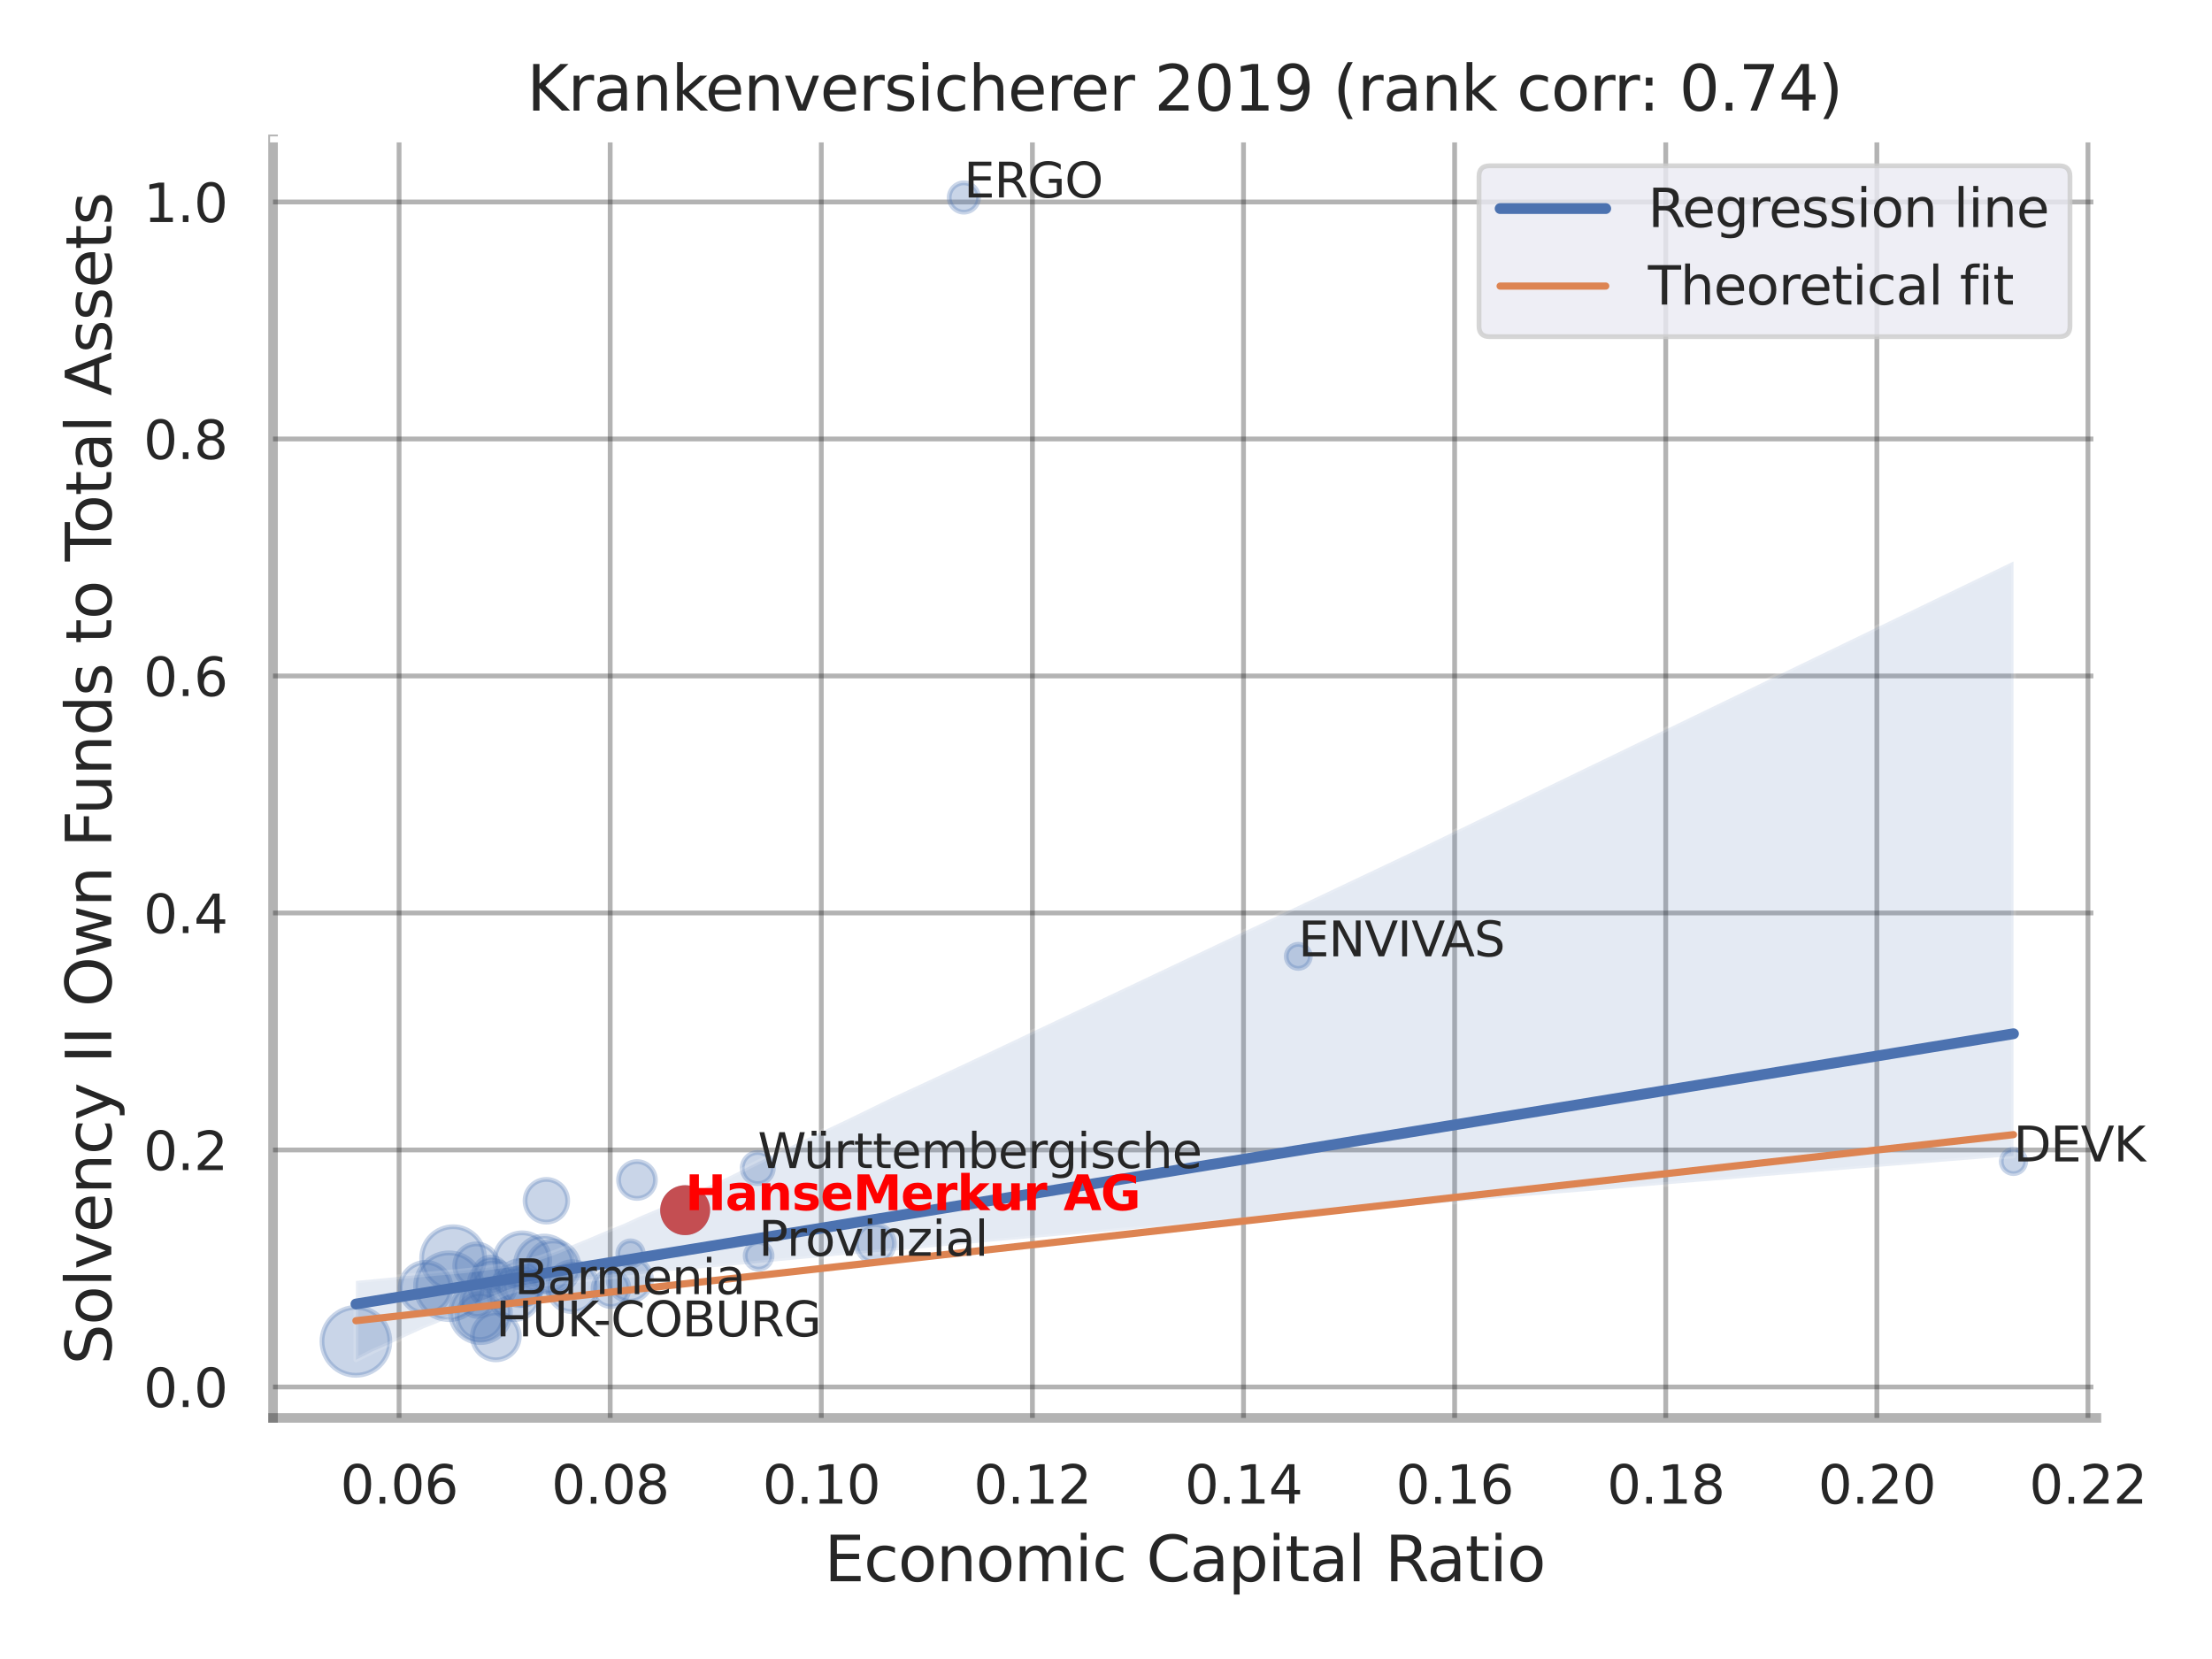 <?xml version="1.0" encoding="utf-8" standalone="no"?>
<!DOCTYPE svg PUBLIC "-//W3C//DTD SVG 1.1//EN"
  "http://www.w3.org/Graphics/SVG/1.1/DTD/svg11.dtd">
<svg xmlns:xlink="http://www.w3.org/1999/xlink" width="460.8pt" height="345.6pt" viewBox="0 0 460.8 345.6" xmlns="http://www.w3.org/2000/svg" version="1.1">
 <defs>
  <style type="text/css">*{stroke-linejoin: round; stroke-linecap: butt}</style>
 </defs>
 <g id="figure_1">
  <g id="patch_1">
   <path d="M 0 345.6 
L 460.8 345.6 
L 460.8 0 
L 0 0 
z
" style="fill: #ffffff"/>
  </g>
  <g id="axes_1">
   <g id="patch_2">
    <path d="M 56.88 295.38 
L 436.713 295.38 
L 436.713 29.04 
L 56.88 29.04 
z
" style="fill: #ffffff"/>
   </g>
   <g id="matplotlib.axis_1">
    <g id="xtick_1">
     <g id="line2d_1">
      <path d="M 83.135 295.38 
L 83.135 29.04 
" clip-path="url(#pf3e244b268)" style="fill: none; stroke: #000000; stroke-opacity: 0.3; stroke-linecap: round"/>
     </g>
     <g id="text_1">
      <!-- 0.06 -->
      <g style="fill: #262626" transform="translate(70.889 313.238) scale(0.11 -0.11)">
       <defs>
        <path id="DejaVuSans-30" d="M 2034 4250 
Q 1547 4250 1301 3770 
Q 1056 3291 1056 2328 
Q 1056 1369 1301 889 
Q 1547 409 2034 409 
Q 2525 409 2770 889 
Q 3016 1369 3016 2328 
Q 3016 3291 2770 3770 
Q 2525 4250 2034 4250 
z
M 2034 4750 
Q 2819 4750 3233 4129 
Q 3647 3509 3647 2328 
Q 3647 1150 3233 529 
Q 2819 -91 2034 -91 
Q 1250 -91 836 529 
Q 422 1150 422 2328 
Q 422 3509 836 4129 
Q 1250 4750 2034 4750 
z
" transform="scale(0.016)"/>
        <path id="DejaVuSans-2e" d="M 684 794 
L 1344 794 
L 1344 0 
L 684 0 
L 684 794 
z
" transform="scale(0.016)"/>
        <path id="DejaVuSans-36" d="M 2113 2584 
Q 1688 2584 1439 2293 
Q 1191 2003 1191 1497 
Q 1191 994 1439 701 
Q 1688 409 2113 409 
Q 2538 409 2786 701 
Q 3034 994 3034 1497 
Q 3034 2003 2786 2293 
Q 2538 2584 2113 2584 
z
M 3366 4563 
L 3366 3988 
Q 3128 4100 2886 4159 
Q 2644 4219 2406 4219 
Q 1781 4219 1451 3797 
Q 1122 3375 1075 2522 
Q 1259 2794 1537 2939 
Q 1816 3084 2150 3084 
Q 2853 3084 3261 2657 
Q 3669 2231 3669 1497 
Q 3669 778 3244 343 
Q 2819 -91 2113 -91 
Q 1303 -91 875 529 
Q 447 1150 447 2328 
Q 447 3434 972 4092 
Q 1497 4750 2381 4750 
Q 2619 4750 2861 4703 
Q 3103 4656 3366 4563 
z
" transform="scale(0.016)"/>
       </defs>
       <use xlink:href="#DejaVuSans-30"/>
       <use xlink:href="#DejaVuSans-2e" x="63.623"/>
       <use xlink:href="#DejaVuSans-30" x="95.41"/>
       <use xlink:href="#DejaVuSans-36" x="159.033"/>
      </g>
     </g>
    </g>
    <g id="xtick_2">
     <g id="line2d_2">
      <path d="M 127.113 295.38 
L 127.113 29.04 
" clip-path="url(#pf3e244b268)" style="fill: none; stroke: #000000; stroke-opacity: 0.3; stroke-linecap: round"/>
     </g>
     <g id="text_2">
      <!-- 0.08 -->
      <g style="fill: #262626" transform="translate(114.867 313.238) scale(0.11 -0.11)">
       <defs>
        <path id="DejaVuSans-38" d="M 2034 2216 
Q 1584 2216 1326 1975 
Q 1069 1734 1069 1313 
Q 1069 891 1326 650 
Q 1584 409 2034 409 
Q 2484 409 2743 651 
Q 3003 894 3003 1313 
Q 3003 1734 2745 1975 
Q 2488 2216 2034 2216 
z
M 1403 2484 
Q 997 2584 770 2862 
Q 544 3141 544 3541 
Q 544 4100 942 4425 
Q 1341 4750 2034 4750 
Q 2731 4750 3128 4425 
Q 3525 4100 3525 3541 
Q 3525 3141 3298 2862 
Q 3072 2584 2669 2484 
Q 3125 2378 3379 2068 
Q 3634 1759 3634 1313 
Q 3634 634 3220 271 
Q 2806 -91 2034 -91 
Q 1263 -91 848 271 
Q 434 634 434 1313 
Q 434 1759 690 2068 
Q 947 2378 1403 2484 
z
M 1172 3481 
Q 1172 3119 1398 2916 
Q 1625 2713 2034 2713 
Q 2441 2713 2670 2916 
Q 2900 3119 2900 3481 
Q 2900 3844 2670 4047 
Q 2441 4250 2034 4250 
Q 1625 4250 1398 4047 
Q 1172 3844 1172 3481 
z
" transform="scale(0.016)"/>
       </defs>
       <use xlink:href="#DejaVuSans-30"/>
       <use xlink:href="#DejaVuSans-2e" x="63.623"/>
       <use xlink:href="#DejaVuSans-30" x="95.41"/>
       <use xlink:href="#DejaVuSans-38" x="159.033"/>
      </g>
     </g>
    </g>
    <g id="xtick_3">
     <g id="line2d_3">
      <path d="M 171.092 295.38 
L 171.092 29.04 
" clip-path="url(#pf3e244b268)" style="fill: none; stroke: #000000; stroke-opacity: 0.3; stroke-linecap: round"/>
     </g>
     <g id="text_3">
      <!-- 0.10 -->
      <g style="fill: #262626" transform="translate(158.846 313.238) scale(0.11 -0.11)">
       <defs>
        <path id="DejaVuSans-31" d="M 794 531 
L 1825 531 
L 1825 4091 
L 703 3866 
L 703 4441 
L 1819 4666 
L 2450 4666 
L 2450 531 
L 3481 531 
L 3481 0 
L 794 0 
L 794 531 
z
" transform="scale(0.016)"/>
       </defs>
       <use xlink:href="#DejaVuSans-30"/>
       <use xlink:href="#DejaVuSans-2e" x="63.623"/>
       <use xlink:href="#DejaVuSans-31" x="95.41"/>
       <use xlink:href="#DejaVuSans-30" x="159.033"/>
      </g>
     </g>
    </g>
    <g id="xtick_4">
     <g id="line2d_4">
      <path d="M 215.07 295.38 
L 215.07 29.04 
" clip-path="url(#pf3e244b268)" style="fill: none; stroke: #000000; stroke-opacity: 0.3; stroke-linecap: round"/>
     </g>
     <g id="text_4">
      <!-- 0.12 -->
      <g style="fill: #262626" transform="translate(202.824 313.238) scale(0.11 -0.11)">
       <defs>
        <path id="DejaVuSans-32" d="M 1228 531 
L 3431 531 
L 3431 0 
L 469 0 
L 469 531 
Q 828 903 1448 1529 
Q 2069 2156 2228 2338 
Q 2531 2678 2651 2914 
Q 2772 3150 2772 3378 
Q 2772 3750 2511 3984 
Q 2250 4219 1831 4219 
Q 1534 4219 1204 4116 
Q 875 4013 500 3803 
L 500 4441 
Q 881 4594 1212 4672 
Q 1544 4750 1819 4750 
Q 2544 4750 2975 4387 
Q 3406 4025 3406 3419 
Q 3406 3131 3298 2873 
Q 3191 2616 2906 2266 
Q 2828 2175 2409 1742 
Q 1991 1309 1228 531 
z
" transform="scale(0.016)"/>
       </defs>
       <use xlink:href="#DejaVuSans-30"/>
       <use xlink:href="#DejaVuSans-2e" x="63.623"/>
       <use xlink:href="#DejaVuSans-31" x="95.41"/>
       <use xlink:href="#DejaVuSans-32" x="159.033"/>
      </g>
     </g>
    </g>
    <g id="xtick_5">
     <g id="line2d_5">
      <path d="M 259.048 295.38 
L 259.048 29.04 
" clip-path="url(#pf3e244b268)" style="fill: none; stroke: #000000; stroke-opacity: 0.3; stroke-linecap: round"/>
     </g>
     <g id="text_5">
      <!-- 0.14 -->
      <g style="fill: #262626" transform="translate(246.802 313.238) scale(0.11 -0.11)">
       <defs>
        <path id="DejaVuSans-34" d="M 2419 4116 
L 825 1625 
L 2419 1625 
L 2419 4116 
z
M 2253 4666 
L 3047 4666 
L 3047 1625 
L 3713 1625 
L 3713 1100 
L 3047 1100 
L 3047 0 
L 2419 0 
L 2419 1100 
L 313 1100 
L 313 1709 
L 2253 4666 
z
" transform="scale(0.016)"/>
       </defs>
       <use xlink:href="#DejaVuSans-30"/>
       <use xlink:href="#DejaVuSans-2e" x="63.623"/>
       <use xlink:href="#DejaVuSans-31" x="95.41"/>
       <use xlink:href="#DejaVuSans-34" x="159.033"/>
      </g>
     </g>
    </g>
    <g id="xtick_6">
     <g id="line2d_6">
      <path d="M 303.027 295.38 
L 303.027 29.04 
" clip-path="url(#pf3e244b268)" style="fill: none; stroke: #000000; stroke-opacity: 0.3; stroke-linecap: round"/>
     </g>
     <g id="text_6">
      <!-- 0.16 -->
      <g style="fill: #262626" transform="translate(290.781 313.238) scale(0.11 -0.11)">
       <use xlink:href="#DejaVuSans-30"/>
       <use xlink:href="#DejaVuSans-2e" x="63.623"/>
       <use xlink:href="#DejaVuSans-31" x="95.41"/>
       <use xlink:href="#DejaVuSans-36" x="159.033"/>
      </g>
     </g>
    </g>
    <g id="xtick_7">
     <g id="line2d_7">
      <path d="M 347.005 295.38 
L 347.005 29.04 
" clip-path="url(#pf3e244b268)" style="fill: none; stroke: #000000; stroke-opacity: 0.3; stroke-linecap: round"/>
     </g>
     <g id="text_7">
      <!-- 0.18 -->
      <g style="fill: #262626" transform="translate(334.759 313.238) scale(0.11 -0.11)">
       <use xlink:href="#DejaVuSans-30"/>
       <use xlink:href="#DejaVuSans-2e" x="63.623"/>
       <use xlink:href="#DejaVuSans-31" x="95.41"/>
       <use xlink:href="#DejaVuSans-38" x="159.033"/>
      </g>
     </g>
    </g>
    <g id="xtick_8">
     <g id="line2d_8">
      <path d="M 390.984 295.38 
L 390.984 29.04 
" clip-path="url(#pf3e244b268)" style="fill: none; stroke: #000000; stroke-opacity: 0.3; stroke-linecap: round"/>
     </g>
     <g id="text_8">
      <!-- 0.20 -->
      <g style="fill: #262626" transform="translate(378.738 313.238) scale(0.11 -0.11)">
       <use xlink:href="#DejaVuSans-30"/>
       <use xlink:href="#DejaVuSans-2e" x="63.623"/>
       <use xlink:href="#DejaVuSans-32" x="95.41"/>
       <use xlink:href="#DejaVuSans-30" x="159.033"/>
      </g>
     </g>
    </g>
    <g id="xtick_9">
     <g id="line2d_9">
      <path d="M 434.962 295.38 
L 434.962 29.04 
" clip-path="url(#pf3e244b268)" style="fill: none; stroke: #000000; stroke-opacity: 0.3; stroke-linecap: round"/>
     </g>
     <g id="text_9">
      <!-- 0.22 -->
      <g style="fill: #262626" transform="translate(422.716 313.238) scale(0.11 -0.11)">
       <use xlink:href="#DejaVuSans-30"/>
       <use xlink:href="#DejaVuSans-2e" x="63.623"/>
       <use xlink:href="#DejaVuSans-32" x="95.41"/>
       <use xlink:href="#DejaVuSans-32" x="159.033"/>
      </g>
     </g>
    </g>
    <g id="text_10">
     <!-- Economic Capital Ratio -->
     <g style="fill: #262626" transform="translate(171.722 329.404) scale(0.13 -0.13)">
      <defs>
       <path id="DejaVuSans-45" d="M 628 4666 
L 3578 4666 
L 3578 4134 
L 1259 4134 
L 1259 2753 
L 3481 2753 
L 3481 2222 
L 1259 2222 
L 1259 531 
L 3634 531 
L 3634 0 
L 628 0 
L 628 4666 
z
" transform="scale(0.016)"/>
       <path id="DejaVuSans-63" d="M 3122 3366 
L 3122 2828 
Q 2878 2963 2633 3030 
Q 2388 3097 2138 3097 
Q 1578 3097 1268 2742 
Q 959 2388 959 1747 
Q 959 1106 1268 751 
Q 1578 397 2138 397 
Q 2388 397 2633 464 
Q 2878 531 3122 666 
L 3122 134 
Q 2881 22 2623 -34 
Q 2366 -91 2075 -91 
Q 1284 -91 818 406 
Q 353 903 353 1747 
Q 353 2603 823 3093 
Q 1294 3584 2113 3584 
Q 2378 3584 2631 3529 
Q 2884 3475 3122 3366 
z
" transform="scale(0.016)"/>
       <path id="DejaVuSans-6f" d="M 1959 3097 
Q 1497 3097 1228 2736 
Q 959 2375 959 1747 
Q 959 1119 1226 758 
Q 1494 397 1959 397 
Q 2419 397 2687 759 
Q 2956 1122 2956 1747 
Q 2956 2369 2687 2733 
Q 2419 3097 1959 3097 
z
M 1959 3584 
Q 2709 3584 3137 3096 
Q 3566 2609 3566 1747 
Q 3566 888 3137 398 
Q 2709 -91 1959 -91 
Q 1206 -91 779 398 
Q 353 888 353 1747 
Q 353 2609 779 3096 
Q 1206 3584 1959 3584 
z
" transform="scale(0.016)"/>
       <path id="DejaVuSans-6e" d="M 3513 2113 
L 3513 0 
L 2938 0 
L 2938 2094 
Q 2938 2591 2744 2837 
Q 2550 3084 2163 3084 
Q 1697 3084 1428 2787 
Q 1159 2491 1159 1978 
L 1159 0 
L 581 0 
L 581 3500 
L 1159 3500 
L 1159 2956 
Q 1366 3272 1645 3428 
Q 1925 3584 2291 3584 
Q 2894 3584 3203 3211 
Q 3513 2838 3513 2113 
z
" transform="scale(0.016)"/>
       <path id="DejaVuSans-6d" d="M 3328 2828 
Q 3544 3216 3844 3400 
Q 4144 3584 4550 3584 
Q 5097 3584 5394 3201 
Q 5691 2819 5691 2113 
L 5691 0 
L 5113 0 
L 5113 2094 
Q 5113 2597 4934 2840 
Q 4756 3084 4391 3084 
Q 3944 3084 3684 2787 
Q 3425 2491 3425 1978 
L 3425 0 
L 2847 0 
L 2847 2094 
Q 2847 2600 2669 2842 
Q 2491 3084 2119 3084 
Q 1678 3084 1418 2786 
Q 1159 2488 1159 1978 
L 1159 0 
L 581 0 
L 581 3500 
L 1159 3500 
L 1159 2956 
Q 1356 3278 1631 3431 
Q 1906 3584 2284 3584 
Q 2666 3584 2933 3390 
Q 3200 3197 3328 2828 
z
" transform="scale(0.016)"/>
       <path id="DejaVuSans-69" d="M 603 3500 
L 1178 3500 
L 1178 0 
L 603 0 
L 603 3500 
z
M 603 4863 
L 1178 4863 
L 1178 4134 
L 603 4134 
L 603 4863 
z
" transform="scale(0.016)"/>
       <path id="DejaVuSans-20" transform="scale(0.016)"/>
       <path id="DejaVuSans-43" d="M 4122 4306 
L 4122 3641 
Q 3803 3938 3442 4084 
Q 3081 4231 2675 4231 
Q 1875 4231 1450 3742 
Q 1025 3253 1025 2328 
Q 1025 1406 1450 917 
Q 1875 428 2675 428 
Q 3081 428 3442 575 
Q 3803 722 4122 1019 
L 4122 359 
Q 3791 134 3420 21 
Q 3050 -91 2638 -91 
Q 1578 -91 968 557 
Q 359 1206 359 2328 
Q 359 3453 968 4101 
Q 1578 4750 2638 4750 
Q 3056 4750 3426 4639 
Q 3797 4528 4122 4306 
z
" transform="scale(0.016)"/>
       <path id="DejaVuSans-61" d="M 2194 1759 
Q 1497 1759 1228 1600 
Q 959 1441 959 1056 
Q 959 750 1161 570 
Q 1363 391 1709 391 
Q 2188 391 2477 730 
Q 2766 1069 2766 1631 
L 2766 1759 
L 2194 1759 
z
M 3341 1997 
L 3341 0 
L 2766 0 
L 2766 531 
Q 2569 213 2275 61 
Q 1981 -91 1556 -91 
Q 1019 -91 701 211 
Q 384 513 384 1019 
Q 384 1609 779 1909 
Q 1175 2209 1959 2209 
L 2766 2209 
L 2766 2266 
Q 2766 2663 2505 2880 
Q 2244 3097 1772 3097 
Q 1472 3097 1187 3025 
Q 903 2953 641 2809 
L 641 3341 
Q 956 3463 1253 3523 
Q 1550 3584 1831 3584 
Q 2591 3584 2966 3190 
Q 3341 2797 3341 1997 
z
" transform="scale(0.016)"/>
       <path id="DejaVuSans-70" d="M 1159 525 
L 1159 -1331 
L 581 -1331 
L 581 3500 
L 1159 3500 
L 1159 2969 
Q 1341 3281 1617 3432 
Q 1894 3584 2278 3584 
Q 2916 3584 3314 3078 
Q 3713 2572 3713 1747 
Q 3713 922 3314 415 
Q 2916 -91 2278 -91 
Q 1894 -91 1617 61 
Q 1341 213 1159 525 
z
M 3116 1747 
Q 3116 2381 2855 2742 
Q 2594 3103 2138 3103 
Q 1681 3103 1420 2742 
Q 1159 2381 1159 1747 
Q 1159 1113 1420 752 
Q 1681 391 2138 391 
Q 2594 391 2855 752 
Q 3116 1113 3116 1747 
z
" transform="scale(0.016)"/>
       <path id="DejaVuSans-74" d="M 1172 4494 
L 1172 3500 
L 2356 3500 
L 2356 3053 
L 1172 3053 
L 1172 1153 
Q 1172 725 1289 603 
Q 1406 481 1766 481 
L 2356 481 
L 2356 0 
L 1766 0 
Q 1100 0 847 248 
Q 594 497 594 1153 
L 594 3053 
L 172 3053 
L 172 3500 
L 594 3500 
L 594 4494 
L 1172 4494 
z
" transform="scale(0.016)"/>
       <path id="DejaVuSans-6c" d="M 603 4863 
L 1178 4863 
L 1178 0 
L 603 0 
L 603 4863 
z
" transform="scale(0.016)"/>
       <path id="DejaVuSans-52" d="M 2841 2188 
Q 3044 2119 3236 1894 
Q 3428 1669 3622 1275 
L 4263 0 
L 3584 0 
L 2988 1197 
Q 2756 1666 2539 1819 
Q 2322 1972 1947 1972 
L 1259 1972 
L 1259 0 
L 628 0 
L 628 4666 
L 2053 4666 
Q 2853 4666 3247 4331 
Q 3641 3997 3641 3322 
Q 3641 2881 3436 2590 
Q 3231 2300 2841 2188 
z
M 1259 4147 
L 1259 2491 
L 2053 2491 
Q 2509 2491 2742 2702 
Q 2975 2913 2975 3322 
Q 2975 3731 2742 3939 
Q 2509 4147 2053 4147 
L 1259 4147 
z
" transform="scale(0.016)"/>
      </defs>
      <use xlink:href="#DejaVuSans-45"/>
      <use xlink:href="#DejaVuSans-63" x="63.184"/>
      <use xlink:href="#DejaVuSans-6f" x="118.164"/>
      <use xlink:href="#DejaVuSans-6e" x="179.346"/>
      <use xlink:href="#DejaVuSans-6f" x="242.725"/>
      <use xlink:href="#DejaVuSans-6d" x="303.906"/>
      <use xlink:href="#DejaVuSans-69" x="401.318"/>
      <use xlink:href="#DejaVuSans-63" x="429.102"/>
      <use xlink:href="#DejaVuSans-20" x="484.082"/>
      <use xlink:href="#DejaVuSans-43" x="515.869"/>
      <use xlink:href="#DejaVuSans-61" x="585.693"/>
      <use xlink:href="#DejaVuSans-70" x="646.973"/>
      <use xlink:href="#DejaVuSans-69" x="710.449"/>
      <use xlink:href="#DejaVuSans-74" x="738.232"/>
      <use xlink:href="#DejaVuSans-61" x="777.441"/>
      <use xlink:href="#DejaVuSans-6c" x="838.721"/>
      <use xlink:href="#DejaVuSans-20" x="866.504"/>
      <use xlink:href="#DejaVuSans-52" x="898.291"/>
      <use xlink:href="#DejaVuSans-61" x="965.523"/>
      <use xlink:href="#DejaVuSans-74" x="1026.803"/>
      <use xlink:href="#DejaVuSans-69" x="1066.012"/>
      <use xlink:href="#DejaVuSans-6f" x="1093.795"/>
     </g>
    </g>
   </g>
   <g id="matplotlib.axis_2">
    <g id="ytick_1">
     <g id="line2d_10">
      <path d="M 56.88 288.933 
L 436.713 288.933 
" clip-path="url(#pf3e244b268)" style="fill: none; stroke: #000000; stroke-opacity: 0.3; stroke-linecap: round"/>
     </g>
     <g id="text_11">
      <!-- 0.0 -->
      <g style="fill: #262626" transform="translate(29.887 293.112) scale(0.11 -0.11)">
       <use xlink:href="#DejaVuSans-30"/>
       <use xlink:href="#DejaVuSans-2e" x="63.623"/>
       <use xlink:href="#DejaVuSans-30" x="95.41"/>
      </g>
     </g>
    </g>
    <g id="ytick_2">
     <g id="line2d_11">
      <path d="M 56.88 239.561 
L 436.713 239.561 
" clip-path="url(#pf3e244b268)" style="fill: none; stroke: #000000; stroke-opacity: 0.3; stroke-linecap: round"/>
     </g>
     <g id="text_12">
      <!-- 0.2 -->
      <g style="fill: #262626" transform="translate(29.887 243.74) scale(0.11 -0.11)">
       <use xlink:href="#DejaVuSans-30"/>
       <use xlink:href="#DejaVuSans-2e" x="63.623"/>
       <use xlink:href="#DejaVuSans-32" x="95.41"/>
      </g>
     </g>
    </g>
    <g id="ytick_3">
     <g id="line2d_12">
      <path d="M 56.88 190.189 
L 436.713 190.189 
" clip-path="url(#pf3e244b268)" style="fill: none; stroke: #000000; stroke-opacity: 0.3; stroke-linecap: round"/>
     </g>
     <g id="text_13">
      <!-- 0.4 -->
      <g style="fill: #262626" transform="translate(29.887 194.369) scale(0.11 -0.11)">
       <use xlink:href="#DejaVuSans-30"/>
       <use xlink:href="#DejaVuSans-2e" x="63.623"/>
       <use xlink:href="#DejaVuSans-34" x="95.41"/>
      </g>
     </g>
    </g>
    <g id="ytick_4">
     <g id="line2d_13">
      <path d="M 56.88 140.818 
L 436.713 140.818 
" clip-path="url(#pf3e244b268)" style="fill: none; stroke: #000000; stroke-opacity: 0.3; stroke-linecap: round"/>
     </g>
     <g id="text_14">
      <!-- 0.6 -->
      <g style="fill: #262626" transform="translate(29.887 144.997) scale(0.11 -0.11)">
       <use xlink:href="#DejaVuSans-30"/>
       <use xlink:href="#DejaVuSans-2e" x="63.623"/>
       <use xlink:href="#DejaVuSans-36" x="95.41"/>
      </g>
     </g>
    </g>
    <g id="ytick_5">
     <g id="line2d_14">
      <path d="M 56.88 91.446 
L 436.713 91.446 
" clip-path="url(#pf3e244b268)" style="fill: none; stroke: #000000; stroke-opacity: 0.3; stroke-linecap: round"/>
     </g>
     <g id="text_15">
      <!-- 0.8 -->
      <g style="fill: #262626" transform="translate(29.887 95.625) scale(0.11 -0.11)">
       <use xlink:href="#DejaVuSans-30"/>
       <use xlink:href="#DejaVuSans-2e" x="63.623"/>
       <use xlink:href="#DejaVuSans-38" x="95.41"/>
      </g>
     </g>
    </g>
    <g id="ytick_6">
     <g id="line2d_15">
      <path d="M 56.88 42.075 
L 436.713 42.075 
" clip-path="url(#pf3e244b268)" style="fill: none; stroke: #000000; stroke-opacity: 0.3; stroke-linecap: round"/>
     </g>
     <g id="text_16">
      <!-- 1.0 -->
      <g style="fill: #262626" transform="translate(29.887 46.254) scale(0.11 -0.11)">
       <use xlink:href="#DejaVuSans-31"/>
       <use xlink:href="#DejaVuSans-2e" x="63.623"/>
       <use xlink:href="#DejaVuSans-30" x="95.41"/>
      </g>
     </g>
    </g>
    <g id="text_17">
     <!-- Solvency II Own Funds to Total Assets -->
     <g style="fill: #262626" transform="translate(23.183 284.278) rotate(-90) scale(0.13 -0.13)">
      <defs>
       <path id="DejaVuSans-53" d="M 3425 4513 
L 3425 3897 
Q 3066 4069 2747 4153 
Q 2428 4238 2131 4238 
Q 1616 4238 1336 4038 
Q 1056 3838 1056 3469 
Q 1056 3159 1242 3001 
Q 1428 2844 1947 2747 
L 2328 2669 
Q 3034 2534 3370 2195 
Q 3706 1856 3706 1288 
Q 3706 609 3251 259 
Q 2797 -91 1919 -91 
Q 1588 -91 1214 -16 
Q 841 59 441 206 
L 441 856 
Q 825 641 1194 531 
Q 1563 422 1919 422 
Q 2459 422 2753 634 
Q 3047 847 3047 1241 
Q 3047 1584 2836 1778 
Q 2625 1972 2144 2069 
L 1759 2144 
Q 1053 2284 737 2584 
Q 422 2884 422 3419 
Q 422 4038 858 4394 
Q 1294 4750 2059 4750 
Q 2388 4750 2728 4690 
Q 3069 4631 3425 4513 
z
" transform="scale(0.016)"/>
       <path id="DejaVuSans-76" d="M 191 3500 
L 800 3500 
L 1894 563 
L 2988 3500 
L 3597 3500 
L 2284 0 
L 1503 0 
L 191 3500 
z
" transform="scale(0.016)"/>
       <path id="DejaVuSans-65" d="M 3597 1894 
L 3597 1613 
L 953 1613 
Q 991 1019 1311 708 
Q 1631 397 2203 397 
Q 2534 397 2845 478 
Q 3156 559 3463 722 
L 3463 178 
Q 3153 47 2828 -22 
Q 2503 -91 2169 -91 
Q 1331 -91 842 396 
Q 353 884 353 1716 
Q 353 2575 817 3079 
Q 1281 3584 2069 3584 
Q 2775 3584 3186 3129 
Q 3597 2675 3597 1894 
z
M 3022 2063 
Q 3016 2534 2758 2815 
Q 2500 3097 2075 3097 
Q 1594 3097 1305 2825 
Q 1016 2553 972 2059 
L 3022 2063 
z
" transform="scale(0.016)"/>
       <path id="DejaVuSans-79" d="M 2059 -325 
Q 1816 -950 1584 -1140 
Q 1353 -1331 966 -1331 
L 506 -1331 
L 506 -850 
L 844 -850 
Q 1081 -850 1212 -737 
Q 1344 -625 1503 -206 
L 1606 56 
L 191 3500 
L 800 3500 
L 1894 763 
L 2988 3500 
L 3597 3500 
L 2059 -325 
z
" transform="scale(0.016)"/>
       <path id="DejaVuSans-49" d="M 628 4666 
L 1259 4666 
L 1259 0 
L 628 0 
L 628 4666 
z
" transform="scale(0.016)"/>
       <path id="DejaVuSans-4f" d="M 2522 4238 
Q 1834 4238 1429 3725 
Q 1025 3213 1025 2328 
Q 1025 1447 1429 934 
Q 1834 422 2522 422 
Q 3209 422 3611 934 
Q 4013 1447 4013 2328 
Q 4013 3213 3611 3725 
Q 3209 4238 2522 4238 
z
M 2522 4750 
Q 3503 4750 4090 4092 
Q 4678 3434 4678 2328 
Q 4678 1225 4090 567 
Q 3503 -91 2522 -91 
Q 1538 -91 948 565 
Q 359 1222 359 2328 
Q 359 3434 948 4092 
Q 1538 4750 2522 4750 
z
" transform="scale(0.016)"/>
       <path id="DejaVuSans-77" d="M 269 3500 
L 844 3500 
L 1563 769 
L 2278 3500 
L 2956 3500 
L 3675 769 
L 4391 3500 
L 4966 3500 
L 4050 0 
L 3372 0 
L 2619 2869 
L 1863 0 
L 1184 0 
L 269 3500 
z
" transform="scale(0.016)"/>
       <path id="DejaVuSans-46" d="M 628 4666 
L 3309 4666 
L 3309 4134 
L 1259 4134 
L 1259 2759 
L 3109 2759 
L 3109 2228 
L 1259 2228 
L 1259 0 
L 628 0 
L 628 4666 
z
" transform="scale(0.016)"/>
       <path id="DejaVuSans-75" d="M 544 1381 
L 544 3500 
L 1119 3500 
L 1119 1403 
Q 1119 906 1312 657 
Q 1506 409 1894 409 
Q 2359 409 2629 706 
Q 2900 1003 2900 1516 
L 2900 3500 
L 3475 3500 
L 3475 0 
L 2900 0 
L 2900 538 
Q 2691 219 2414 64 
Q 2138 -91 1772 -91 
Q 1169 -91 856 284 
Q 544 659 544 1381 
z
M 1991 3584 
L 1991 3584 
z
" transform="scale(0.016)"/>
       <path id="DejaVuSans-64" d="M 2906 2969 
L 2906 4863 
L 3481 4863 
L 3481 0 
L 2906 0 
L 2906 525 
Q 2725 213 2448 61 
Q 2172 -91 1784 -91 
Q 1150 -91 751 415 
Q 353 922 353 1747 
Q 353 2572 751 3078 
Q 1150 3584 1784 3584 
Q 2172 3584 2448 3432 
Q 2725 3281 2906 2969 
z
M 947 1747 
Q 947 1113 1208 752 
Q 1469 391 1925 391 
Q 2381 391 2643 752 
Q 2906 1113 2906 1747 
Q 2906 2381 2643 2742 
Q 2381 3103 1925 3103 
Q 1469 3103 1208 2742 
Q 947 2381 947 1747 
z
" transform="scale(0.016)"/>
       <path id="DejaVuSans-73" d="M 2834 3397 
L 2834 2853 
Q 2591 2978 2328 3040 
Q 2066 3103 1784 3103 
Q 1356 3103 1142 2972 
Q 928 2841 928 2578 
Q 928 2378 1081 2264 
Q 1234 2150 1697 2047 
L 1894 2003 
Q 2506 1872 2764 1633 
Q 3022 1394 3022 966 
Q 3022 478 2636 193 
Q 2250 -91 1575 -91 
Q 1294 -91 989 -36 
Q 684 19 347 128 
L 347 722 
Q 666 556 975 473 
Q 1284 391 1588 391 
Q 1994 391 2212 530 
Q 2431 669 2431 922 
Q 2431 1156 2273 1281 
Q 2116 1406 1581 1522 
L 1381 1569 
Q 847 1681 609 1914 
Q 372 2147 372 2553 
Q 372 3047 722 3315 
Q 1072 3584 1716 3584 
Q 2034 3584 2315 3537 
Q 2597 3491 2834 3397 
z
" transform="scale(0.016)"/>
       <path id="DejaVuSans-54" d="M -19 4666 
L 3928 4666 
L 3928 4134 
L 2272 4134 
L 2272 0 
L 1638 0 
L 1638 4134 
L -19 4134 
L -19 4666 
z
" transform="scale(0.016)"/>
       <path id="DejaVuSans-41" d="M 2188 4044 
L 1331 1722 
L 3047 1722 
L 2188 4044 
z
M 1831 4666 
L 2547 4666 
L 4325 0 
L 3669 0 
L 3244 1197 
L 1141 1197 
L 716 0 
L 50 0 
L 1831 4666 
z
" transform="scale(0.016)"/>
      </defs>
      <use xlink:href="#DejaVuSans-53"/>
      <use xlink:href="#DejaVuSans-6f" x="63.477"/>
      <use xlink:href="#DejaVuSans-6c" x="124.658"/>
      <use xlink:href="#DejaVuSans-76" x="152.441"/>
      <use xlink:href="#DejaVuSans-65" x="211.621"/>
      <use xlink:href="#DejaVuSans-6e" x="273.145"/>
      <use xlink:href="#DejaVuSans-63" x="336.523"/>
      <use xlink:href="#DejaVuSans-79" x="391.504"/>
      <use xlink:href="#DejaVuSans-20" x="450.684"/>
      <use xlink:href="#DejaVuSans-49" x="482.471"/>
      <use xlink:href="#DejaVuSans-49" x="511.963"/>
      <use xlink:href="#DejaVuSans-20" x="541.455"/>
      <use xlink:href="#DejaVuSans-4f" x="573.242"/>
      <use xlink:href="#DejaVuSans-77" x="651.953"/>
      <use xlink:href="#DejaVuSans-6e" x="733.74"/>
      <use xlink:href="#DejaVuSans-20" x="797.119"/>
      <use xlink:href="#DejaVuSans-46" x="828.906"/>
      <use xlink:href="#DejaVuSans-75" x="880.926"/>
      <use xlink:href="#DejaVuSans-6e" x="944.305"/>
      <use xlink:href="#DejaVuSans-64" x="1007.684"/>
      <use xlink:href="#DejaVuSans-73" x="1071.16"/>
      <use xlink:href="#DejaVuSans-20" x="1123.26"/>
      <use xlink:href="#DejaVuSans-74" x="1155.047"/>
      <use xlink:href="#DejaVuSans-6f" x="1194.256"/>
      <use xlink:href="#DejaVuSans-20" x="1255.438"/>
      <use xlink:href="#DejaVuSans-54" x="1287.225"/>
      <use xlink:href="#DejaVuSans-6f" x="1331.309"/>
      <use xlink:href="#DejaVuSans-74" x="1392.49"/>
      <use xlink:href="#DejaVuSans-61" x="1431.699"/>
      <use xlink:href="#DejaVuSans-6c" x="1492.979"/>
      <use xlink:href="#DejaVuSans-20" x="1520.762"/>
      <use xlink:href="#DejaVuSans-41" x="1552.549"/>
      <use xlink:href="#DejaVuSans-73" x="1620.957"/>
      <use xlink:href="#DejaVuSans-73" x="1673.057"/>
      <use xlink:href="#DejaVuSans-65" x="1725.156"/>
      <use xlink:href="#DejaVuSans-74" x="1786.68"/>
      <use xlink:href="#DejaVuSans-73" x="1825.889"/>
     </g>
    </g>
   </g>
   <g id="PathCollection_1">
    <path d="M 115.212 269.377 
C 116.651 269.377 118.032 268.806 119.05 267.788 
C 120.068 266.77 120.639 265.389 120.639 263.95 
C 120.639 262.51 120.068 261.13 119.05 260.112 
C 118.032 259.094 116.651 258.522 115.212 258.522 
C 113.772 258.522 112.392 259.094 111.374 260.112 
C 110.356 261.13 109.784 262.51 109.784 263.95 
C 109.784 265.389 110.356 266.77 111.374 267.788 
C 112.392 268.806 113.772 269.377 115.212 269.377 
z
" clip-path="url(#pf3e244b268)" style="fill: #4c72b0; fill-opacity: 0.3; stroke: #4c72b0; stroke-opacity: 0.3"/>
    <path d="M 100.088 279.686 
C 101.743 279.686 103.33 279.029 104.5 277.859 
C 105.67 276.689 106.327 275.101 106.327 273.447 
C 106.327 271.792 105.67 270.204 104.5 269.034 
C 103.33 267.864 101.743 267.207 100.088 267.207 
C 98.433 267.207 96.846 267.864 95.676 269.034 
C 94.505 270.204 93.848 271.792 93.848 273.447 
C 93.848 275.101 94.505 276.689 95.676 277.859 
C 96.846 279.029 98.433 279.686 100.088 279.686 
z
" clip-path="url(#pf3e244b268)" style="fill: #4c72b0; fill-opacity: 0.3; stroke: #4c72b0; stroke-opacity: 0.3"/>
    <path d="M 108.782 268.265 
C 110.3 268.265 111.756 267.662 112.829 266.589 
C 113.902 265.516 114.505 264.06 114.505 262.542 
C 114.505 261.024 113.902 259.568 112.829 258.495 
C 111.756 257.422 110.3 256.819 108.782 256.819 
C 107.265 256.819 105.809 257.422 104.736 258.495 
C 103.662 259.568 103.059 261.024 103.059 262.542 
C 103.059 264.06 103.662 265.516 104.736 266.589 
C 105.809 267.662 107.265 268.265 108.782 268.265 
z
" clip-path="url(#pf3e244b268)" style="fill: #4c72b0; fill-opacity: 0.3; stroke: #4c72b0; stroke-opacity: 0.3"/>
    <path d="M 74.145 286.497 
C 76.02 286.497 77.819 285.752 79.145 284.426 
C 80.471 283.1 81.216 281.301 81.216 279.426 
C 81.216 277.55 80.471 275.752 79.145 274.426 
C 77.819 273.1 76.02 272.355 74.145 272.355 
C 72.27 272.355 70.471 273.1 69.145 274.426 
C 67.819 275.752 67.074 277.55 67.074 279.426 
C 67.074 281.301 67.819 283.1 69.145 284.426 
C 70.471 285.752 72.27 286.497 74.145 286.497 
z
" clip-path="url(#pf3e244b268)" style="fill: #4c72b0; fill-opacity: 0.3; stroke: #4c72b0; stroke-opacity: 0.3"/>
    <path d="M 94.394 268.665 
C 96.132 268.665 97.8 267.974 99.029 266.745 
C 100.259 265.516 100.95 263.848 100.95 262.109 
C 100.95 260.371 100.259 258.703 99.029 257.473 
C 97.8 256.244 96.132 255.553 94.394 255.553 
C 92.655 255.553 90.987 256.244 89.758 257.473 
C 88.528 258.703 87.838 260.371 87.838 262.109 
C 87.838 263.848 88.528 265.516 89.758 266.745 
C 90.987 267.974 92.655 268.665 94.394 268.665 
z
" clip-path="url(#pf3e244b268)" style="fill: #4c72b0; fill-opacity: 0.3; stroke: #4c72b0; stroke-opacity: 0.3"/>
    <path d="M 113.821 254.585 
C 114.999 254.585 116.129 254.117 116.963 253.283 
C 117.796 252.45 118.264 251.32 118.264 250.141 
C 118.264 248.963 117.796 247.832 116.963 246.999 
C 116.129 246.166 114.999 245.698 113.821 245.698 
C 112.642 245.698 111.512 246.166 110.678 246.999 
C 109.845 247.832 109.377 248.963 109.377 250.141 
C 109.377 251.32 109.845 252.45 110.678 253.283 
C 111.512 254.117 112.642 254.585 113.821 254.585 
z
" clip-path="url(#pf3e244b268)" style="fill: #4c72b0; fill-opacity: 0.3; stroke: #4c72b0; stroke-opacity: 0.3"/>
    <path d="M 100.011 279.037 
C 101.277 279.037 102.493 278.534 103.388 277.638 
C 104.284 276.742 104.787 275.527 104.787 274.26 
C 104.787 272.994 104.284 271.779 103.388 270.883 
C 102.493 269.987 101.277 269.484 100.011 269.484 
C 98.744 269.484 97.529 269.987 96.633 270.883 
C 95.737 271.779 95.234 272.994 95.234 274.26 
C 95.234 275.527 95.737 276.742 96.633 277.638 
C 97.529 278.534 98.744 279.037 100.011 279.037 
z
" clip-path="url(#pf3e244b268)" style="fill: #4c72b0; fill-opacity: 0.3; stroke: #4c72b0; stroke-opacity: 0.3"/>
    <path d="M 119.265 273.255 
C 120.647 273.255 121.972 272.706 122.949 271.729 
C 123.926 270.752 124.475 269.427 124.475 268.046 
C 124.475 266.665 123.926 265.339 122.949 264.363 
C 121.972 263.386 120.647 262.837 119.265 262.837 
C 117.884 262.837 116.559 263.386 115.582 264.363 
C 114.605 265.339 114.056 266.665 114.056 268.046 
C 114.056 269.427 114.605 270.752 115.582 271.729 
C 116.559 272.706 117.884 273.255 119.265 273.255 
z
" clip-path="url(#pf3e244b268)" style="fill: #4c72b0; fill-opacity: 0.3; stroke: #4c72b0; stroke-opacity: 0.3"/>
    <path d="M 93.522 274.906 
C 95.367 274.906 97.136 274.173 98.441 272.868 
C 99.745 271.564 100.478 269.794 100.478 267.95 
C 100.478 266.105 99.745 264.336 98.441 263.031 
C 97.136 261.727 95.367 260.994 93.522 260.994 
C 91.678 260.994 89.908 261.727 88.604 263.031 
C 87.299 264.336 86.567 266.105 86.567 267.95 
C 86.567 269.794 87.299 271.564 88.604 272.868 
C 89.908 274.173 91.678 274.906 93.522 274.906 
z
" clip-path="url(#pf3e244b268)" style="fill: #4c72b0; fill-opacity: 0.3; stroke: #4c72b0; stroke-opacity: 0.3"/>
    <path d="M 131.195 271.048 
C 132.395 271.048 133.546 270.571 134.394 269.723 
C 135.242 268.875 135.719 267.724 135.719 266.524 
C 135.719 265.324 135.242 264.174 134.394 263.325 
C 133.546 262.477 132.395 262 131.195 262 
C 129.996 262 128.845 262.477 127.997 263.325 
C 127.148 264.174 126.672 265.324 126.672 266.524 
C 126.672 267.724 127.148 268.875 127.997 269.723 
C 128.845 270.571 129.996 271.048 131.195 271.048 
z
" clip-path="url(#pf3e244b268)" style="fill: #4c72b0; fill-opacity: 0.3; stroke: #4c72b0; stroke-opacity: 0.3"/>
    <path d="M 113.357 269.495 
C 114.948 269.495 116.474 268.863 117.6 267.737 
C 118.725 266.612 119.357 265.086 119.357 263.494 
C 119.357 261.903 118.725 260.377 117.6 259.251 
C 116.474 258.126 114.948 257.494 113.357 257.494 
C 111.765 257.494 110.239 258.126 109.114 259.251 
C 107.988 260.377 107.356 261.903 107.356 263.494 
C 107.356 265.086 107.988 266.612 109.114 267.737 
C 110.239 268.863 111.765 269.495 113.357 269.495 
z
" clip-path="url(#pf3e244b268)" style="fill: #4c72b0; fill-opacity: 0.3; stroke: #4c72b0; stroke-opacity: 0.3"/>
    <path d="M 99.243 268.156 
C 100.44 268.156 101.589 267.68 102.435 266.834 
C 103.282 265.987 103.757 264.839 103.757 263.642 
C 103.757 262.445 103.282 261.296 102.435 260.45 
C 101.589 259.603 100.44 259.128 99.243 259.128 
C 98.046 259.128 96.898 259.603 96.051 260.45 
C 95.205 261.296 94.729 262.445 94.729 263.642 
C 94.729 264.839 95.205 265.987 96.051 266.834 
C 96.898 267.68 98.046 268.156 99.243 268.156 
z
" clip-path="url(#pf3e244b268)" style="fill: #4c72b0; fill-opacity: 0.3; stroke: #4c72b0; stroke-opacity: 0.3"/>
    <path d="M 109.029 271.892 
C 110.094 271.892 111.115 271.469 111.868 270.716 
C 112.621 269.963 113.044 268.942 113.044 267.877 
C 113.044 266.812 112.621 265.791 111.868 265.038 
C 111.115 264.285 110.094 263.861 109.029 263.861 
C 107.964 263.861 106.943 264.285 106.19 265.038 
C 105.437 265.791 105.014 266.812 105.014 267.877 
C 105.014 268.942 105.437 269.963 106.19 270.716 
C 106.943 271.469 107.964 271.892 109.029 271.892 
z
" clip-path="url(#pf3e244b268)" style="fill: #4c72b0; fill-opacity: 0.3; stroke: #4c72b0; stroke-opacity: 0.3"/>
    <path d="M 132.699 249.649 
C 133.716 249.649 134.692 249.244 135.412 248.525 
C 136.131 247.805 136.535 246.829 136.535 245.812 
C 136.535 244.794 136.131 243.818 135.412 243.099 
C 134.692 242.379 133.716 241.975 132.699 241.975 
C 131.681 241.975 130.705 242.379 129.986 243.099 
C 129.266 243.818 128.862 244.794 128.862 245.812 
C 128.862 246.829 129.266 247.805 129.986 248.525 
C 130.705 249.244 131.681 249.649 132.699 249.649 
z
" clip-path="url(#pf3e244b268)" style="fill: #4c72b0; fill-opacity: 0.3; stroke: #4c72b0; stroke-opacity: 0.3"/>
    <path d="M 182.352 263.027 
C 183.402 263.027 184.408 262.61 185.15 261.868 
C 185.892 261.126 186.309 260.119 186.309 259.07 
C 186.309 258.02 185.892 257.014 185.15 256.272 
C 184.408 255.53 183.402 255.113 182.352 255.113 
C 181.303 255.113 180.296 255.53 179.554 256.272 
C 178.812 257.014 178.395 258.02 178.395 259.07 
C 178.395 260.119 178.812 261.126 179.554 261.868 
C 180.296 262.61 181.303 263.027 182.352 263.027 
z
" clip-path="url(#pf3e244b268)" style="fill: #4c72b0; fill-opacity: 0.3; stroke: #4c72b0; stroke-opacity: 0.3"/>
    <path d="M 103.292 283.278 
C 104.589 283.278 105.833 282.763 106.751 281.845 
C 107.668 280.928 108.183 279.684 108.183 278.387 
C 108.183 277.09 107.668 275.846 106.751 274.928 
C 105.833 274.011 104.589 273.496 103.292 273.496 
C 101.995 273.496 100.751 274.011 99.833 274.928 
C 98.916 275.846 98.401 277.09 98.401 278.387 
C 98.401 279.684 98.916 280.928 99.833 281.845 
C 100.751 282.763 101.995 283.278 103.292 283.278 
z
" clip-path="url(#pf3e244b268)" style="fill: #4c72b0; fill-opacity: 0.3; stroke: #4c72b0; stroke-opacity: 0.3"/>
    <path d="M 131.354 263.795 
C 132.058 263.795 132.734 263.515 133.232 263.017 
C 133.73 262.519 134.01 261.843 134.01 261.138 
C 134.01 260.434 133.73 259.758 133.232 259.26 
C 132.734 258.762 132.058 258.482 131.354 258.482 
C 130.649 258.482 129.973 258.762 129.475 259.26 
C 128.977 259.758 128.697 260.434 128.697 261.138 
C 128.697 261.843 128.977 262.519 129.475 263.017 
C 129.973 263.515 130.649 263.795 131.354 263.795 
z
" clip-path="url(#pf3e244b268)" style="fill: #4c72b0; fill-opacity: 0.3; stroke: #4c72b0; stroke-opacity: 0.3"/>
    <path d="M 102.644 272.407 
C 103.944 272.407 105.191 271.89 106.111 270.97 
C 107.03 270.051 107.547 268.804 107.547 267.503 
C 107.547 266.203 107.03 264.956 106.111 264.036 
C 105.191 263.117 103.944 262.6 102.644 262.6 
C 101.343 262.6 100.096 263.117 99.177 264.036 
C 98.257 264.956 97.741 266.203 97.741 267.503 
C 97.741 268.804 98.257 270.051 99.177 270.97 
C 100.096 271.89 101.343 272.407 102.644 272.407 
z
" clip-path="url(#pf3e244b268)" style="fill: #4c72b0; fill-opacity: 0.3; stroke: #4c72b0; stroke-opacity: 0.3"/>
    <path d="M 270.455 201.739 
C 271.122 201.739 271.761 201.474 272.233 201.002 
C 272.704 200.531 272.969 199.892 272.969 199.225 
C 272.969 198.558 272.704 197.919 272.233 197.448 
C 271.761 196.976 271.122 196.711 270.455 196.711 
C 269.789 196.711 269.149 196.976 268.678 197.448 
C 268.207 197.919 267.942 198.558 267.942 199.225 
C 267.942 199.892 268.207 200.531 268.678 201.002 
C 269.149 201.474 269.789 201.739 270.455 201.739 
z
" clip-path="url(#pf3e244b268)" style="fill: #4c72b0; fill-opacity: 0.3; stroke: #4c72b0; stroke-opacity: 0.3"/>
    <path d="M 102.216 268.839 
C 103.137 268.839 104.02 268.474 104.671 267.823 
C 105.322 267.172 105.688 266.288 105.688 265.368 
C 105.688 264.447 105.322 263.564 104.671 262.913 
C 104.02 262.262 103.137 261.896 102.216 261.896 
C 101.295 261.896 100.412 262.262 99.761 262.913 
C 99.11 263.564 98.744 264.447 98.744 265.368 
C 98.744 266.288 99.11 267.172 99.761 267.823 
C 100.412 268.474 101.295 268.839 102.216 268.839 
z
" clip-path="url(#pf3e244b268)" style="fill: #4c72b0; fill-opacity: 0.3; stroke: #4c72b0; stroke-opacity: 0.3"/>
    <path d="M 200.793 44.201 
C 201.604 44.201 202.381 43.879 202.954 43.307 
C 203.526 42.734 203.848 41.957 203.848 41.146 
C 203.848 40.336 203.526 39.559 202.954 38.986 
C 202.381 38.413 201.604 38.091 200.793 38.091 
C 199.983 38.091 199.206 38.413 198.633 38.986 
C 198.06 39.559 197.739 40.336 197.739 41.146 
C 197.739 41.957 198.06 42.734 198.633 43.307 
C 199.206 43.879 199.983 44.201 200.793 44.201 
z
" clip-path="url(#pf3e244b268)" style="fill: #4c72b0; fill-opacity: 0.3; stroke: #4c72b0; stroke-opacity: 0.3"/>
    <path d="M 419.448 244.492 
C 420.123 244.492 420.771 244.224 421.248 243.746 
C 421.726 243.269 421.994 242.621 421.994 241.945 
C 421.994 241.27 421.726 240.622 421.248 240.145 
C 420.771 239.667 420.123 239.399 419.448 239.399 
C 418.772 239.399 418.124 239.667 417.647 240.145 
C 417.169 240.622 416.901 241.27 416.901 241.945 
C 416.901 242.621 417.169 243.269 417.647 243.746 
C 418.124 244.224 418.772 244.492 419.448 244.492 
z
" clip-path="url(#pf3e244b268)" style="fill: #4c72b0; fill-opacity: 0.3; stroke: #4c72b0; stroke-opacity: 0.3"/>
    <path d="M 88.666 273.55 
C 90.07 273.55 91.416 272.993 92.409 272 
C 93.401 271.008 93.959 269.661 93.959 268.258 
C 93.959 266.854 93.401 265.508 92.409 264.515 
C 91.416 263.523 90.07 262.965 88.666 262.965 
C 87.263 262.965 85.916 263.523 84.924 264.515 
C 83.931 265.508 83.374 266.854 83.374 268.258 
C 83.374 269.661 83.931 271.008 84.924 272 
C 85.916 272.993 87.263 273.55 88.666 273.55 
z
" clip-path="url(#pf3e244b268)" style="fill: #4c72b0; fill-opacity: 0.3; stroke: #4c72b0; stroke-opacity: 0.3"/>
    <path d="M 158.031 264.401 
C 158.774 264.401 159.488 264.106 160.014 263.58 
C 160.54 263.054 160.835 262.34 160.835 261.597 
C 160.835 260.853 160.54 260.139 160.014 259.614 
C 159.488 259.088 158.774 258.792 158.031 258.792 
C 157.287 258.792 156.573 259.088 156.048 259.614 
C 155.522 260.139 155.226 260.853 155.226 261.597 
C 155.226 262.34 155.522 263.054 156.048 263.58 
C 156.573 264.106 157.287 264.401 158.031 264.401 
z
" clip-path="url(#pf3e244b268)" style="fill: #4c72b0; fill-opacity: 0.3; stroke: #4c72b0; stroke-opacity: 0.3"/>
    <path d="M 157.861 246.574 
C 158.722 246.574 159.548 246.232 160.156 245.623 
C 160.765 245.014 161.107 244.188 161.107 243.327 
C 161.107 242.466 160.765 241.641 160.156 241.032 
C 159.548 240.423 158.722 240.081 157.861 240.081 
C 157 240.081 156.174 240.423 155.565 241.032 
C 154.957 241.641 154.614 242.466 154.614 243.327 
C 154.614 244.188 154.957 245.014 155.565 245.623 
C 156.174 246.232 157 246.574 157.861 246.574 
z
" clip-path="url(#pf3e244b268)" style="fill: #4c72b0; fill-opacity: 0.3; stroke: #4c72b0; stroke-opacity: 0.3"/>
    <path d="M 127.29 272.172 
C 128.282 272.172 129.233 271.778 129.935 271.076 
C 130.637 270.375 131.031 269.423 131.031 268.431 
C 131.031 267.439 130.637 266.487 129.935 265.785 
C 129.233 265.084 128.282 264.69 127.29 264.69 
C 126.297 264.69 125.346 265.084 124.644 265.785 
C 123.943 266.487 123.548 267.439 123.548 268.431 
C 123.548 269.423 123.943 270.375 124.644 271.076 
C 125.346 271.778 126.297 272.172 127.29 272.172 
z
" clip-path="url(#pf3e244b268)" style="fill: #4c72b0; fill-opacity: 0.3; stroke: #4c72b0; stroke-opacity: 0.3"/>
    <path d="M 99.402 274.226 
C 100.26 274.226 101.082 273.885 101.688 273.279 
C 102.294 272.673 102.635 271.85 102.635 270.993 
C 102.635 270.136 102.294 269.314 101.688 268.707 
C 101.082 268.101 100.26 267.761 99.402 267.761 
C 98.545 267.761 97.723 268.101 97.116 268.707 
C 96.51 269.314 96.17 270.136 96.17 270.993 
C 96.17 271.85 96.51 272.673 97.116 273.279 
C 97.723 273.885 98.545 274.226 99.402 274.226 
z
" clip-path="url(#pf3e244b268)" style="fill: #4c72b0; fill-opacity: 0.3; stroke: #4c72b0; stroke-opacity: 0.3"/>
    <path d="M 142.727 256.803 
C 143.973 256.803 145.169 256.307 146.05 255.426 
C 146.931 254.545 147.427 253.349 147.427 252.103 
C 147.427 250.857 146.931 249.661 146.05 248.78 
C 145.169 247.898 143.973 247.403 142.727 247.403 
C 141.481 247.403 140.285 247.898 139.404 248.78 
C 138.522 249.661 138.027 250.857 138.027 252.103 
C 138.027 253.349 138.522 254.545 139.404 255.426 
C 140.285 256.307 141.481 256.803 142.727 256.803 
z
" clip-path="url(#pf3e244b268)" style="fill: #4c72b0; fill-opacity: 0.3; stroke: #4c72b0; stroke-opacity: 0.3"/>
    <path d="M 108.326 271.988 
C 109.568 271.988 110.759 271.494 111.638 270.616 
C 112.516 269.738 113.009 268.546 113.009 267.304 
C 113.009 266.062 112.516 264.871 111.638 263.993 
C 110.759 263.114 109.568 262.621 108.326 262.621 
C 107.084 262.621 105.893 263.114 105.014 263.993 
C 104.136 264.871 103.643 266.062 103.643 267.304 
C 103.643 268.546 104.136 269.738 105.014 270.616 
C 105.893 271.494 107.084 271.988 108.326 271.988 
z
" clip-path="url(#pf3e244b268)" style="fill: #4c72b0; fill-opacity: 0.3; stroke: #4c72b0; stroke-opacity: 0.3"/>
    <path d="M 107.139 274.89 
C 108.544 274.89 109.892 274.332 110.885 273.338 
C 111.879 272.345 112.437 270.997 112.437 269.592 
C 112.437 268.187 111.879 266.84 110.885 265.846 
C 109.892 264.853 108.544 264.295 107.139 264.295 
C 105.734 264.295 104.387 264.853 103.393 265.846 
C 102.4 266.84 101.842 268.187 101.842 269.592 
C 101.842 270.997 102.4 272.345 103.393 273.338 
C 104.387 274.332 105.734 274.89 107.139 274.89 
z
" clip-path="url(#pf3e244b268)" style="fill: #4c72b0; fill-opacity: 0.3; stroke: #4c72b0; stroke-opacity: 0.3"/>
   </g>
   <g id="PolyCollection_1">
    <defs>
     <path id="m7664ef6900" d="M 74.145 -78.76 
L 74.145 -62.326 
L 77.633 -64.086 
L 81.121 -65.628 
L 84.609 -67.233 
L 88.097 -68.811 
L 91.585 -70.217 
L 95.073 -71.825 
L 98.56 -73.447 
L 102.048 -74.79 
L 105.536 -76.287 
L 109.024 -77.361 
L 112.512 -77.951 
L 116 -78.435 
L 119.488 -78.811 
L 122.976 -79.127 
L 126.464 -79.5 
L 129.952 -79.838 
L 133.439 -80.19 
L 136.927 -80.591 
L 140.415 -80.91 
L 143.903 -81.219 
L 147.391 -81.524 
L 150.879 -81.83 
L 154.367 -82.156 
L 157.855 -82.49 
L 161.343 -82.822 
L 164.831 -83.141 
L 168.319 -83.471 
L 171.806 -83.801 
L 175.294 -84.121 
L 178.782 -84.421 
L 182.27 -84.736 
L 185.758 -85.043 
L 189.246 -85.336 
L 192.734 -85.646 
L 196.222 -85.98 
L 199.71 -86.315 
L 203.198 -86.648 
L 206.685 -86.981 
L 210.173 -87.284 
L 213.661 -87.587 
L 217.149 -87.89 
L 220.637 -88.194 
L 224.125 -88.497 
L 227.613 -88.804 
L 231.101 -89.104 
L 234.589 -89.404 
L 238.077 -89.707 
L 241.565 -90.01 
L 245.052 -90.326 
L 248.54 -90.633 
L 252.028 -90.934 
L 255.516 -91.233 
L 259.004 -91.531 
L 262.492 -91.826 
L 265.98 -92.121 
L 269.468 -92.431 
L 272.956 -92.699 
L 276.444 -93.019 
L 279.931 -93.316 
L 283.419 -93.625 
L 286.907 -93.912 
L 290.395 -94.2 
L 293.883 -94.465 
L 297.371 -94.746 
L 300.859 -95.039 
L 304.347 -95.333 
L 307.835 -95.627 
L 311.323 -95.92 
L 314.81 -96.205 
L 318.298 -96.486 
L 321.786 -96.782 
L 325.274 -97.057 
L 328.762 -97.332 
L 332.25 -97.607 
L 335.738 -97.904 
L 339.226 -98.203 
L 342.714 -98.503 
L 346.202 -98.803 
L 349.69 -99.092 
L 353.177 -99.38 
L 356.665 -99.659 
L 360.153 -99.942 
L 363.641 -100.26 
L 367.129 -100.562 
L 370.617 -100.844 
L 374.105 -101.117 
L 377.593 -101.414 
L 381.081 -101.702 
L 384.569 -101.982 
L 388.056 -102.263 
L 391.544 -102.543 
L 395.032 -102.823 
L 398.52 -103.104 
L 402.008 -103.385 
L 405.496 -103.673 
L 408.984 -103.951 
L 412.472 -104.23 
L 415.96 -104.514 
L 419.448 -104.787 
L 419.448 -228.638 
L 419.448 -228.638 
L 415.96 -226.953 
L 412.472 -225.267 
L 408.984 -223.581 
L 405.496 -221.896 
L 402.008 -220.21 
L 398.52 -218.524 
L 395.032 -216.839 
L 391.544 -215.153 
L 388.056 -213.467 
L 384.569 -211.782 
L 381.081 -210.096 
L 377.593 -208.41 
L 374.105 -206.725 
L 370.617 -205.039 
L 367.129 -203.353 
L 363.641 -201.668 
L 360.153 -199.982 
L 356.665 -198.297 
L 353.177 -196.611 
L 349.69 -194.925 
L 346.202 -193.24 
L 342.714 -191.554 
L 339.226 -189.868 
L 335.738 -188.182 
L 332.25 -186.496 
L 328.762 -184.809 
L 325.274 -183.123 
L 321.786 -181.437 
L 318.298 -179.75 
L 314.81 -178.064 
L 311.323 -176.378 
L 307.835 -174.691 
L 304.347 -173.005 
L 300.859 -171.319 
L 297.371 -169.632 
L 293.883 -167.946 
L 290.395 -166.29 
L 286.907 -164.64 
L 283.419 -162.989 
L 279.931 -161.338 
L 276.444 -159.687 
L 272.956 -158.036 
L 269.468 -156.385 
L 265.98 -154.734 
L 262.492 -153.083 
L 259.004 -151.433 
L 255.516 -149.782 
L 252.028 -148.131 
L 248.54 -146.48 
L 245.052 -144.829 
L 241.565 -143.178 
L 238.077 -141.527 
L 234.589 -139.876 
L 231.101 -138.226 
L 227.613 -136.575 
L 224.125 -134.924 
L 220.637 -133.273 
L 217.149 -131.622 
L 213.661 -129.971 
L 210.173 -128.32 
L 206.685 -126.669 
L 203.198 -125.019 
L 199.71 -123.387 
L 196.222 -121.765 
L 192.734 -120.143 
L 189.246 -118.522 
L 185.758 -116.9 
L 182.27 -115.2 
L 178.782 -113.487 
L 175.294 -111.818 
L 171.806 -110.168 
L 168.319 -108.517 
L 164.831 -106.866 
L 161.343 -105.175 
L 157.855 -103.468 
L 154.367 -101.729 
L 150.879 -100.007 
L 147.391 -98.402 
L 143.903 -96.786 
L 140.415 -95.258 
L 136.927 -93.691 
L 133.439 -92.238 
L 129.952 -90.641 
L 126.464 -89.231 
L 122.976 -87.753 
L 119.488 -86.316 
L 116 -84.874 
L 112.512 -83.638 
L 109.024 -82.688 
L 105.536 -82.007 
L 102.048 -81.559 
L 98.56 -81.075 
L 95.073 -80.721 
L 91.585 -80.412 
L 88.097 -80.081 
L 84.609 -79.762 
L 81.121 -79.42 
L 77.633 -79.09 
L 74.145 -78.76 
z
" style="stroke: #ffffff; stroke-opacity: 0.15"/>
    </defs>
    <g clip-path="url(#pf3e244b268)">
     <use xlink:href="#m7664ef6900" x="0" y="345.6" style="fill: #4c72b0; fill-opacity: 0.15; stroke: #ffffff; stroke-opacity: 0.15"/>
    </g>
   </g>
   <g id="PathCollection_2">
    <defs>
     <path id="m749bc31674" d="M 0 4.7 
C 1.246 4.7 2.442 4.205 3.323 3.323 
C 4.205 2.442 4.7 1.246 4.7 0 
C 4.7 -1.246 4.205 -2.442 3.323 -3.323 
C 2.442 -4.205 1.246 -4.7 0 -4.7 
C -1.246 -4.7 -2.442 -4.205 -3.323 -3.323 
C -4.205 -2.442 -4.7 -1.246 -4.7 0 
C -4.7 1.246 -4.205 2.442 -3.323 3.323 
C -2.442 4.205 -1.246 4.7 0 4.7 
z
" style="stroke: #c44e52"/>
    </defs>
    <g clip-path="url(#pf3e244b268)">
     <use xlink:href="#m749bc31674" x="142.727" y="252.103" style="fill: #c44e52; stroke: #c44e52"/>
    </g>
   </g>
   <g id="line2d_16">
    <path d="M 74.145 271.651 
L 77.633 271.082 
L 81.121 270.513 
L 84.609 269.944 
L 88.097 269.376 
L 91.585 268.807 
L 95.073 268.238 
L 98.56 267.67 
L 102.048 267.101 
L 105.536 266.532 
L 109.024 265.963 
L 112.512 265.395 
L 116 264.826 
L 119.488 264.257 
L 122.976 263.688 
L 126.464 263.12 
L 129.952 262.551 
L 133.439 261.982 
L 136.927 261.413 
L 140.415 260.845 
L 143.903 260.276 
L 147.391 259.707 
L 150.879 259.138 
L 154.367 258.57 
L 157.855 258.001 
L 161.343 257.432 
L 164.831 256.864 
L 168.319 256.295 
L 171.806 255.726 
L 175.294 255.157 
L 178.782 254.589 
L 182.27 254.02 
L 185.758 253.451 
L 189.246 252.882 
L 192.734 252.314 
L 196.222 251.745 
L 199.71 251.176 
L 203.198 250.607 
L 206.685 250.039 
L 210.173 249.47 
L 213.661 248.901 
L 217.149 248.332 
L 220.637 247.764 
L 224.125 247.195 
L 227.613 246.626 
L 231.101 246.057 
L 234.589 245.489 
L 238.077 244.92 
L 241.565 244.351 
L 245.052 243.783 
L 248.54 243.214 
L 252.028 242.645 
L 255.516 242.076 
L 259.004 241.508 
L 262.492 240.939 
L 265.98 240.37 
L 269.468 239.801 
L 272.956 239.233 
L 276.444 238.664 
L 279.931 238.095 
L 283.419 237.526 
L 286.907 236.958 
L 290.395 236.389 
L 293.883 235.82 
L 297.371 235.251 
L 300.859 234.683 
L 304.347 234.114 
L 307.835 233.545 
L 311.323 232.977 
L 314.81 232.408 
L 318.298 231.839 
L 321.786 231.27 
L 325.274 230.702 
L 328.762 230.133 
L 332.25 229.564 
L 335.738 228.995 
L 339.226 228.427 
L 342.714 227.858 
L 346.202 227.289 
L 349.69 226.72 
L 353.177 226.152 
L 356.665 225.583 
L 360.153 225.014 
L 363.641 224.445 
L 367.129 223.877 
L 370.617 223.308 
L 374.105 222.739 
L 377.593 222.17 
L 381.081 221.602 
L 384.569 221.033 
L 388.056 220.464 
L 391.544 219.896 
L 395.032 219.327 
L 398.52 218.758 
L 402.008 218.189 
L 405.496 217.621 
L 408.984 217.052 
L 412.472 216.483 
L 415.96 215.914 
L 419.448 215.346 
" clip-path="url(#pf3e244b268)" style="fill: none; stroke: #4c72b0; stroke-width: 2.25; stroke-linecap: round"/>
   </g>
   <g id="line2d_17">
    <path d="M 115.212 270.52 
L 100.088 272.218 
L 108.782 271.242 
L 74.145 275.13 
L 94.394 272.857 
L 113.821 270.676 
L 100.011 272.227 
L 119.265 270.065 
L 93.522 272.955 
L 131.195 268.726 
L 113.357 270.728 
L 99.243 272.313 
L 109.029 271.214 
L 132.699 268.557 
L 182.352 262.983 
L 103.292 271.858 
L 131.354 268.708 
L 102.644 271.931 
L 270.455 253.092 
L 102.216 271.979 
L 200.793 260.912 
L 419.448 236.366 
L 88.666 273.5 
L 158.031 265.713 
L 157.861 265.732 
L 127.29 269.164 
L 99.402 272.295 
L 142.727 267.431 
L 108.326 271.293 
L 107.139 271.426 
" clip-path="url(#pf3e244b268)" style="fill: none; stroke: #dd8452; stroke-width: 1.5; stroke-linecap: round"/>
   </g>
   <g id="patch_3">
    <path d="M 56.88 295.38 
L 56.88 29.04 
" style="fill: none; opacity: 0.3; stroke: #000000; stroke-width: 2; stroke-linejoin: miter; stroke-linecap: square"/>
   </g>
   <g id="patch_4">
    <path d="M 436.713 295.38 
L 436.713 29.04 
" style="fill: none; stroke: #ffffff; stroke-width: 1.25; stroke-linejoin: miter; stroke-linecap: square"/>
   </g>
   <g id="patch_5">
    <path d="M 56.88 295.38 
L 436.713 295.38 
" style="fill: none; opacity: 0.3; stroke: #000000; stroke-width: 2; stroke-linejoin: miter; stroke-linecap: square"/>
   </g>
   <g id="patch_6">
    <path d="M 56.88 29.04 
L 436.713 29.04 
" style="fill: none; stroke: #ffffff; stroke-width: 1.25; stroke-linejoin: miter; stroke-linecap: square"/>
   </g>
   <g id="text_18">
    <!-- HUK-COBURG -->
    <g style="fill: #262626" transform="translate(103.292 278.387) scale(0.1 -0.1)">
     <defs>
      <path id="DejaVuSans-48" d="M 628 4666 
L 1259 4666 
L 1259 2753 
L 3553 2753 
L 3553 4666 
L 4184 4666 
L 4184 0 
L 3553 0 
L 3553 2222 
L 1259 2222 
L 1259 0 
L 628 0 
L 628 4666 
z
" transform="scale(0.016)"/>
      <path id="DejaVuSans-55" d="M 556 4666 
L 1191 4666 
L 1191 1831 
Q 1191 1081 1462 751 
Q 1734 422 2344 422 
Q 2950 422 3222 751 
Q 3494 1081 3494 1831 
L 3494 4666 
L 4128 4666 
L 4128 1753 
Q 4128 841 3676 375 
Q 3225 -91 2344 -91 
Q 1459 -91 1007 375 
Q 556 841 556 1753 
L 556 4666 
z
" transform="scale(0.016)"/>
      <path id="DejaVuSans-4b" d="M 628 4666 
L 1259 4666 
L 1259 2694 
L 3353 4666 
L 4166 4666 
L 1850 2491 
L 4331 0 
L 3500 0 
L 1259 2247 
L 1259 0 
L 628 0 
L 628 4666 
z
" transform="scale(0.016)"/>
      <path id="DejaVuSans-2d" d="M 313 2009 
L 1997 2009 
L 1997 1497 
L 313 1497 
L 313 2009 
z
" transform="scale(0.016)"/>
      <path id="DejaVuSans-42" d="M 1259 2228 
L 1259 519 
L 2272 519 
Q 2781 519 3026 730 
Q 3272 941 3272 1375 
Q 3272 1813 3026 2020 
Q 2781 2228 2272 2228 
L 1259 2228 
z
M 1259 4147 
L 1259 2741 
L 2194 2741 
Q 2656 2741 2882 2914 
Q 3109 3088 3109 3444 
Q 3109 3797 2882 3972 
Q 2656 4147 2194 4147 
L 1259 4147 
z
M 628 4666 
L 2241 4666 
Q 2963 4666 3353 4366 
Q 3744 4066 3744 3513 
Q 3744 3084 3544 2831 
Q 3344 2578 2956 2516 
Q 3422 2416 3680 2098 
Q 3938 1781 3938 1306 
Q 3938 681 3513 340 
Q 3088 0 2303 0 
L 628 0 
L 628 4666 
z
" transform="scale(0.016)"/>
      <path id="DejaVuSans-47" d="M 3809 666 
L 3809 1919 
L 2778 1919 
L 2778 2438 
L 4434 2438 
L 4434 434 
Q 4069 175 3628 42 
Q 3188 -91 2688 -91 
Q 1594 -91 976 548 
Q 359 1188 359 2328 
Q 359 3472 976 4111 
Q 1594 4750 2688 4750 
Q 3144 4750 3555 4637 
Q 3966 4525 4313 4306 
L 4313 3634 
Q 3963 3931 3569 4081 
Q 3175 4231 2741 4231 
Q 1884 4231 1454 3753 
Q 1025 3275 1025 2328 
Q 1025 1384 1454 906 
Q 1884 428 2741 428 
Q 3075 428 3337 486 
Q 3600 544 3809 666 
z
" transform="scale(0.016)"/>
     </defs>
     <use xlink:href="#DejaVuSans-48"/>
     <use xlink:href="#DejaVuSans-55" x="75.195"/>
     <use xlink:href="#DejaVuSans-4b" x="148.389"/>
     <use xlink:href="#DejaVuSans-2d" x="203.465"/>
     <use xlink:href="#DejaVuSans-43" x="239.549"/>
     <use xlink:href="#DejaVuSans-4f" x="309.373"/>
     <use xlink:href="#DejaVuSans-42" x="388.084"/>
     <use xlink:href="#DejaVuSans-55" x="456.688"/>
     <use xlink:href="#DejaVuSans-52" x="529.881"/>
     <use xlink:href="#DejaVuSans-47" x="599.363"/>
    </g>
   </g>
   <g id="text_19">
    <!-- ENVIVAS -->
    <g style="fill: #262626" transform="translate(270.455 199.225) scale(0.1 -0.1)">
     <defs>
      <path id="DejaVuSans-4e" d="M 628 4666 
L 1478 4666 
L 3547 763 
L 3547 4666 
L 4159 4666 
L 4159 0 
L 3309 0 
L 1241 3903 
L 1241 0 
L 628 0 
L 628 4666 
z
" transform="scale(0.016)"/>
      <path id="DejaVuSans-56" d="M 1831 0 
L 50 4666 
L 709 4666 
L 2188 738 
L 3669 4666 
L 4325 4666 
L 2547 0 
L 1831 0 
z
" transform="scale(0.016)"/>
     </defs>
     <use xlink:href="#DejaVuSans-45"/>
     <use xlink:href="#DejaVuSans-4e" x="63.184"/>
     <use xlink:href="#DejaVuSans-56" x="137.988"/>
     <use xlink:href="#DejaVuSans-49" x="206.396"/>
     <use xlink:href="#DejaVuSans-56" x="235.889"/>
     <use xlink:href="#DejaVuSans-41" x="297.922"/>
     <use xlink:href="#DejaVuSans-53" x="366.33"/>
    </g>
   </g>
   <g id="text_20">
    <!-- ERGO -->
    <g style="fill: #262626" transform="translate(200.793 41.146) scale(0.1 -0.1)">
     <use xlink:href="#DejaVuSans-45"/>
     <use xlink:href="#DejaVuSans-52" x="63.184"/>
     <use xlink:href="#DejaVuSans-47" x="132.666"/>
     <use xlink:href="#DejaVuSans-4f" x="210.156"/>
    </g>
   </g>
   <g id="text_21">
    <!-- DEVK -->
    <g style="fill: #262626" transform="translate(419.448 241.945) scale(0.1 -0.1)">
     <defs>
      <path id="DejaVuSans-44" d="M 1259 4147 
L 1259 519 
L 2022 519 
Q 2988 519 3436 956 
Q 3884 1394 3884 2338 
Q 3884 3275 3436 3711 
Q 2988 4147 2022 4147 
L 1259 4147 
z
M 628 4666 
L 1925 4666 
Q 3281 4666 3915 4102 
Q 4550 3538 4550 2338 
Q 4550 1131 3912 565 
Q 3275 0 1925 0 
L 628 0 
L 628 4666 
z
" transform="scale(0.016)"/>
     </defs>
     <use xlink:href="#DejaVuSans-44"/>
     <use xlink:href="#DejaVuSans-45" x="77.002"/>
     <use xlink:href="#DejaVuSans-56" x="140.186"/>
     <use xlink:href="#DejaVuSans-4b" x="208.594"/>
    </g>
   </g>
   <g id="text_22">
    <!-- Provinzial -->
    <g style="fill: #262626" transform="translate(158.031 261.597) scale(0.1 -0.1)">
     <defs>
      <path id="DejaVuSans-50" d="M 1259 4147 
L 1259 2394 
L 2053 2394 
Q 2494 2394 2734 2622 
Q 2975 2850 2975 3272 
Q 2975 3691 2734 3919 
Q 2494 4147 2053 4147 
L 1259 4147 
z
M 628 4666 
L 2053 4666 
Q 2838 4666 3239 4311 
Q 3641 3956 3641 3272 
Q 3641 2581 3239 2228 
Q 2838 1875 2053 1875 
L 1259 1875 
L 1259 0 
L 628 0 
L 628 4666 
z
" transform="scale(0.016)"/>
      <path id="DejaVuSans-72" d="M 2631 2963 
Q 2534 3019 2420 3045 
Q 2306 3072 2169 3072 
Q 1681 3072 1420 2755 
Q 1159 2438 1159 1844 
L 1159 0 
L 581 0 
L 581 3500 
L 1159 3500 
L 1159 2956 
Q 1341 3275 1631 3429 
Q 1922 3584 2338 3584 
Q 2397 3584 2469 3576 
Q 2541 3569 2628 3553 
L 2631 2963 
z
" transform="scale(0.016)"/>
      <path id="DejaVuSans-7a" d="M 353 3500 
L 3084 3500 
L 3084 2975 
L 922 459 
L 3084 459 
L 3084 0 
L 275 0 
L 275 525 
L 2438 3041 
L 353 3041 
L 353 3500 
z
" transform="scale(0.016)"/>
     </defs>
     <use xlink:href="#DejaVuSans-50"/>
     <use xlink:href="#DejaVuSans-72" x="58.553"/>
     <use xlink:href="#DejaVuSans-6f" x="97.416"/>
     <use xlink:href="#DejaVuSans-76" x="158.598"/>
     <use xlink:href="#DejaVuSans-69" x="217.777"/>
     <use xlink:href="#DejaVuSans-6e" x="245.561"/>
     <use xlink:href="#DejaVuSans-7a" x="308.939"/>
     <use xlink:href="#DejaVuSans-69" x="361.43"/>
     <use xlink:href="#DejaVuSans-61" x="389.213"/>
     <use xlink:href="#DejaVuSans-6c" x="450.492"/>
    </g>
   </g>
   <g id="text_23">
    <!-- Württembergische -->
    <g style="fill: #262626" transform="translate(157.861 243.327) scale(0.1 -0.1)">
     <defs>
      <path id="DejaVuSans-57" d="M 213 4666 
L 850 4666 
L 1831 722 
L 2809 4666 
L 3519 4666 
L 4500 722 
L 5478 4666 
L 6119 4666 
L 4947 0 
L 4153 0 
L 3169 4050 
L 2175 0 
L 1381 0 
L 213 4666 
z
" transform="scale(0.016)"/>
      <path id="DejaVuSans-fc" d="M 544 1381 
L 544 3500 
L 1119 3500 
L 1119 1403 
Q 1119 906 1312 657 
Q 1506 409 1894 409 
Q 2359 409 2629 706 
Q 2900 1003 2900 1516 
L 2900 3500 
L 3475 3500 
L 3475 0 
L 2900 0 
L 2900 538 
Q 2691 219 2414 64 
Q 2138 -91 1772 -91 
Q 1169 -91 856 284 
Q 544 659 544 1381 
z
M 1991 3584 
L 1991 3584 
z
M 2278 4850 
L 2912 4850 
L 2912 4219 
L 2278 4219 
L 2278 4850 
z
M 1056 4850 
L 1690 4850 
L 1690 4219 
L 1056 4219 
L 1056 4850 
z
" transform="scale(0.016)"/>
      <path id="DejaVuSans-62" d="M 3116 1747 
Q 3116 2381 2855 2742 
Q 2594 3103 2138 3103 
Q 1681 3103 1420 2742 
Q 1159 2381 1159 1747 
Q 1159 1113 1420 752 
Q 1681 391 2138 391 
Q 2594 391 2855 752 
Q 3116 1113 3116 1747 
z
M 1159 2969 
Q 1341 3281 1617 3432 
Q 1894 3584 2278 3584 
Q 2916 3584 3314 3078 
Q 3713 2572 3713 1747 
Q 3713 922 3314 415 
Q 2916 -91 2278 -91 
Q 1894 -91 1617 61 
Q 1341 213 1159 525 
L 1159 0 
L 581 0 
L 581 4863 
L 1159 4863 
L 1159 2969 
z
" transform="scale(0.016)"/>
      <path id="DejaVuSans-67" d="M 2906 1791 
Q 2906 2416 2648 2759 
Q 2391 3103 1925 3103 
Q 1463 3103 1205 2759 
Q 947 2416 947 1791 
Q 947 1169 1205 825 
Q 1463 481 1925 481 
Q 2391 481 2648 825 
Q 2906 1169 2906 1791 
z
M 3481 434 
Q 3481 -459 3084 -895 
Q 2688 -1331 1869 -1331 
Q 1566 -1331 1297 -1286 
Q 1028 -1241 775 -1147 
L 775 -588 
Q 1028 -725 1275 -790 
Q 1522 -856 1778 -856 
Q 2344 -856 2625 -561 
Q 2906 -266 2906 331 
L 2906 616 
Q 2728 306 2450 153 
Q 2172 0 1784 0 
Q 1141 0 747 490 
Q 353 981 353 1791 
Q 353 2603 747 3093 
Q 1141 3584 1784 3584 
Q 2172 3584 2450 3431 
Q 2728 3278 2906 2969 
L 2906 3500 
L 3481 3500 
L 3481 434 
z
" transform="scale(0.016)"/>
      <path id="DejaVuSans-68" d="M 3513 2113 
L 3513 0 
L 2938 0 
L 2938 2094 
Q 2938 2591 2744 2837 
Q 2550 3084 2163 3084 
Q 1697 3084 1428 2787 
Q 1159 2491 1159 1978 
L 1159 0 
L 581 0 
L 581 4863 
L 1159 4863 
L 1159 2956 
Q 1366 3272 1645 3428 
Q 1925 3584 2291 3584 
Q 2894 3584 3203 3211 
Q 3513 2838 3513 2113 
z
" transform="scale(0.016)"/>
     </defs>
     <use xlink:href="#DejaVuSans-57"/>
     <use xlink:href="#DejaVuSans-fc" x="95.252"/>
     <use xlink:href="#DejaVuSans-72" x="158.631"/>
     <use xlink:href="#DejaVuSans-74" x="199.744"/>
     <use xlink:href="#DejaVuSans-74" x="238.953"/>
     <use xlink:href="#DejaVuSans-65" x="278.162"/>
     <use xlink:href="#DejaVuSans-6d" x="339.686"/>
     <use xlink:href="#DejaVuSans-62" x="437.098"/>
     <use xlink:href="#DejaVuSans-65" x="500.574"/>
     <use xlink:href="#DejaVuSans-72" x="562.098"/>
     <use xlink:href="#DejaVuSans-67" x="601.461"/>
     <use xlink:href="#DejaVuSans-69" x="664.938"/>
     <use xlink:href="#DejaVuSans-73" x="692.721"/>
     <use xlink:href="#DejaVuSans-63" x="744.82"/>
     <use xlink:href="#DejaVuSans-68" x="799.801"/>
     <use xlink:href="#DejaVuSans-65" x="863.18"/>
    </g>
   </g>
   <g id="text_24">
    <!-- HanseMerkur AG -->
    <g style="fill: #ff0000" transform="translate(142.727 252.103) scale(0.1 -0.1)">
     <defs>
      <path id="DejaVuSans-Bold-48" d="M 588 4666 
L 1791 4666 
L 1791 2888 
L 3566 2888 
L 3566 4666 
L 4769 4666 
L 4769 0 
L 3566 0 
L 3566 1978 
L 1791 1978 
L 1791 0 
L 588 0 
L 588 4666 
z
" transform="scale(0.016)"/>
      <path id="DejaVuSans-Bold-61" d="M 2106 1575 
Q 1756 1575 1579 1456 
Q 1403 1338 1403 1106 
Q 1403 894 1545 773 
Q 1688 653 1941 653 
Q 2256 653 2472 879 
Q 2688 1106 2688 1447 
L 2688 1575 
L 2106 1575 
z
M 3816 1997 
L 3816 0 
L 2688 0 
L 2688 519 
Q 2463 200 2181 54 
Q 1900 -91 1497 -91 
Q 953 -91 614 226 
Q 275 544 275 1050 
Q 275 1666 698 1953 
Q 1122 2241 2028 2241 
L 2688 2241 
L 2688 2328 
Q 2688 2594 2478 2717 
Q 2269 2841 1825 2841 
Q 1466 2841 1156 2769 
Q 847 2697 581 2553 
L 581 3406 
Q 941 3494 1303 3539 
Q 1666 3584 2028 3584 
Q 2975 3584 3395 3211 
Q 3816 2838 3816 1997 
z
" transform="scale(0.016)"/>
      <path id="DejaVuSans-Bold-6e" d="M 4056 2131 
L 4056 0 
L 2931 0 
L 2931 347 
L 2931 1631 
Q 2931 2084 2911 2256 
Q 2891 2428 2841 2509 
Q 2775 2619 2662 2680 
Q 2550 2741 2406 2741 
Q 2056 2741 1856 2470 
Q 1656 2200 1656 1722 
L 1656 0 
L 538 0 
L 538 3500 
L 1656 3500 
L 1656 2988 
Q 1909 3294 2193 3439 
Q 2478 3584 2822 3584 
Q 3428 3584 3742 3212 
Q 4056 2841 4056 2131 
z
" transform="scale(0.016)"/>
      <path id="DejaVuSans-Bold-73" d="M 3272 3391 
L 3272 2541 
Q 2913 2691 2578 2766 
Q 2244 2841 1947 2841 
Q 1628 2841 1473 2761 
Q 1319 2681 1319 2516 
Q 1319 2381 1436 2309 
Q 1553 2238 1856 2203 
L 2053 2175 
Q 2913 2066 3209 1816 
Q 3506 1566 3506 1031 
Q 3506 472 3093 190 
Q 2681 -91 1863 -91 
Q 1516 -91 1145 -36 
Q 775 19 384 128 
L 384 978 
Q 719 816 1070 734 
Q 1422 653 1784 653 
Q 2113 653 2278 743 
Q 2444 834 2444 1013 
Q 2444 1163 2330 1236 
Q 2216 1309 1875 1350 
L 1678 1375 
Q 931 1469 631 1722 
Q 331 1975 331 2491 
Q 331 3047 712 3315 
Q 1094 3584 1881 3584 
Q 2191 3584 2531 3537 
Q 2872 3491 3272 3391 
z
" transform="scale(0.016)"/>
      <path id="DejaVuSans-Bold-65" d="M 4031 1759 
L 4031 1441 
L 1416 1441 
Q 1456 1047 1700 850 
Q 1944 653 2381 653 
Q 2734 653 3104 758 
Q 3475 863 3866 1075 
L 3866 213 
Q 3469 63 3072 -14 
Q 2675 -91 2278 -91 
Q 1328 -91 801 392 
Q 275 875 275 1747 
Q 275 2603 792 3093 
Q 1309 3584 2216 3584 
Q 3041 3584 3536 3087 
Q 4031 2591 4031 1759 
z
M 2881 2131 
Q 2881 2450 2695 2645 
Q 2509 2841 2209 2841 
Q 1884 2841 1681 2658 
Q 1478 2475 1428 2131 
L 2881 2131 
z
" transform="scale(0.016)"/>
      <path id="DejaVuSans-Bold-4d" d="M 588 4666 
L 2119 4666 
L 3181 2169 
L 4250 4666 
L 5778 4666 
L 5778 0 
L 4641 0 
L 4641 3413 
L 3566 897 
L 2803 897 
L 1728 3413 
L 1728 0 
L 588 0 
L 588 4666 
z
" transform="scale(0.016)"/>
      <path id="DejaVuSans-Bold-72" d="M 3138 2547 
Q 2991 2616 2845 2648 
Q 2700 2681 2553 2681 
Q 2122 2681 1889 2404 
Q 1656 2128 1656 1613 
L 1656 0 
L 538 0 
L 538 3500 
L 1656 3500 
L 1656 2925 
Q 1872 3269 2151 3426 
Q 2431 3584 2822 3584 
Q 2878 3584 2943 3579 
Q 3009 3575 3134 3559 
L 3138 2547 
z
" transform="scale(0.016)"/>
      <path id="DejaVuSans-Bold-6b" d="M 538 4863 
L 1656 4863 
L 1656 2216 
L 2944 3500 
L 4244 3500 
L 2534 1894 
L 4378 0 
L 3022 0 
L 1656 1459 
L 1656 0 
L 538 0 
L 538 4863 
z
" transform="scale(0.016)"/>
      <path id="DejaVuSans-Bold-75" d="M 500 1363 
L 500 3500 
L 1625 3500 
L 1625 3150 
Q 1625 2866 1622 2436 
Q 1619 2006 1619 1863 
Q 1619 1441 1641 1255 
Q 1663 1069 1716 984 
Q 1784 875 1895 815 
Q 2006 756 2150 756 
Q 2500 756 2700 1025 
Q 2900 1294 2900 1772 
L 2900 3500 
L 4019 3500 
L 4019 0 
L 2900 0 
L 2900 506 
Q 2647 200 2364 54 
Q 2081 -91 1741 -91 
Q 1134 -91 817 281 
Q 500 653 500 1363 
z
" transform="scale(0.016)"/>
      <path id="DejaVuSans-Bold-20" transform="scale(0.016)"/>
      <path id="DejaVuSans-Bold-41" d="M 3419 850 
L 1538 850 
L 1241 0 
L 31 0 
L 1759 4666 
L 3194 4666 
L 4922 0 
L 3713 0 
L 3419 850 
z
M 1838 1716 
L 3116 1716 
L 2478 3572 
L 1838 1716 
z
" transform="scale(0.016)"/>
      <path id="DejaVuSans-Bold-47" d="M 4781 347 
Q 4331 128 3847 18 
Q 3363 -91 2847 -91 
Q 1681 -91 1000 561 
Q 319 1213 319 2328 
Q 319 3456 1012 4103 
Q 1706 4750 2913 4750 
Q 3378 4750 3804 4662 
Q 4231 4575 4609 4403 
L 4609 3438 
Q 4219 3659 3833 3768 
Q 3447 3878 3059 3878 
Q 2341 3878 1952 3476 
Q 1563 3075 1563 2328 
Q 1563 1588 1938 1184 
Q 2313 781 3003 781 
Q 3191 781 3352 804 
Q 3513 828 3641 878 
L 3641 1784 
L 2906 1784 
L 2906 2591 
L 4781 2591 
L 4781 347 
z
" transform="scale(0.016)"/>
     </defs>
     <use xlink:href="#DejaVuSans-Bold-48"/>
     <use xlink:href="#DejaVuSans-Bold-61" x="83.691"/>
     <use xlink:href="#DejaVuSans-Bold-6e" x="151.172"/>
     <use xlink:href="#DejaVuSans-Bold-73" x="222.363"/>
     <use xlink:href="#DejaVuSans-Bold-65" x="281.885"/>
     <use xlink:href="#DejaVuSans-Bold-4d" x="349.707"/>
     <use xlink:href="#DejaVuSans-Bold-65" x="449.219"/>
     <use xlink:href="#DejaVuSans-Bold-72" x="517.041"/>
     <use xlink:href="#DejaVuSans-Bold-6b" x="566.357"/>
     <use xlink:href="#DejaVuSans-Bold-75" x="632.861"/>
     <use xlink:href="#DejaVuSans-Bold-72" x="704.053"/>
     <use xlink:href="#DejaVuSans-Bold-20" x="753.369"/>
     <use xlink:href="#DejaVuSans-Bold-41" x="788.184"/>
     <use xlink:href="#DejaVuSans-Bold-47" x="865.576"/>
    </g>
   </g>
   <g id="text_25">
    <!-- Barmenia -->
    <g style="fill: #262626" transform="translate(107.139 269.592) scale(0.1 -0.1)">
     <use xlink:href="#DejaVuSans-42"/>
     <use xlink:href="#DejaVuSans-61" x="68.604"/>
     <use xlink:href="#DejaVuSans-72" x="129.883"/>
     <use xlink:href="#DejaVuSans-6d" x="169.246"/>
     <use xlink:href="#DejaVuSans-65" x="266.658"/>
     <use xlink:href="#DejaVuSans-6e" x="328.182"/>
     <use xlink:href="#DejaVuSans-69" x="391.561"/>
     <use xlink:href="#DejaVuSans-61" x="419.344"/>
    </g>
   </g>
   <g id="text_26">
    <!-- Krankenversicherer 2019 (rank corr: 0.74) -->
    <g style="fill: #262626" transform="translate(109.764 23.04) scale(0.13 -0.13)">
     <defs>
      <path id="DejaVuSans-6b" d="M 581 4863 
L 1159 4863 
L 1159 1991 
L 2875 3500 
L 3609 3500 
L 1753 1863 
L 3688 0 
L 2938 0 
L 1159 1709 
L 1159 0 
L 581 0 
L 581 4863 
z
" transform="scale(0.016)"/>
      <path id="DejaVuSans-39" d="M 703 97 
L 703 672 
Q 941 559 1184 500 
Q 1428 441 1663 441 
Q 2288 441 2617 861 
Q 2947 1281 2994 2138 
Q 2813 1869 2534 1725 
Q 2256 1581 1919 1581 
Q 1219 1581 811 2004 
Q 403 2428 403 3163 
Q 403 3881 828 4315 
Q 1253 4750 1959 4750 
Q 2769 4750 3195 4129 
Q 3622 3509 3622 2328 
Q 3622 1225 3098 567 
Q 2575 -91 1691 -91 
Q 1453 -91 1209 -44 
Q 966 3 703 97 
z
M 1959 2075 
Q 2384 2075 2632 2365 
Q 2881 2656 2881 3163 
Q 2881 3666 2632 3958 
Q 2384 4250 1959 4250 
Q 1534 4250 1286 3958 
Q 1038 3666 1038 3163 
Q 1038 2656 1286 2365 
Q 1534 2075 1959 2075 
z
" transform="scale(0.016)"/>
      <path id="DejaVuSans-28" d="M 1984 4856 
Q 1566 4138 1362 3434 
Q 1159 2731 1159 2009 
Q 1159 1288 1364 580 
Q 1569 -128 1984 -844 
L 1484 -844 
Q 1016 -109 783 600 
Q 550 1309 550 2009 
Q 550 2706 781 3412 
Q 1013 4119 1484 4856 
L 1984 4856 
z
" transform="scale(0.016)"/>
      <path id="DejaVuSans-3a" d="M 750 794 
L 1409 794 
L 1409 0 
L 750 0 
L 750 794 
z
M 750 3309 
L 1409 3309 
L 1409 2516 
L 750 2516 
L 750 3309 
z
" transform="scale(0.016)"/>
      <path id="DejaVuSans-37" d="M 525 4666 
L 3525 4666 
L 3525 4397 
L 1831 0 
L 1172 0 
L 2766 4134 
L 525 4134 
L 525 4666 
z
" transform="scale(0.016)"/>
      <path id="DejaVuSans-29" d="M 513 4856 
L 1013 4856 
Q 1481 4119 1714 3412 
Q 1947 2706 1947 2009 
Q 1947 1309 1714 600 
Q 1481 -109 1013 -844 
L 513 -844 
Q 928 -128 1133 580 
Q 1338 1288 1338 2009 
Q 1338 2731 1133 3434 
Q 928 4138 513 4856 
z
" transform="scale(0.016)"/>
     </defs>
     <use xlink:href="#DejaVuSans-4b"/>
     <use xlink:href="#DejaVuSans-72" x="65.576"/>
     <use xlink:href="#DejaVuSans-61" x="106.689"/>
     <use xlink:href="#DejaVuSans-6e" x="167.969"/>
     <use xlink:href="#DejaVuSans-6b" x="231.348"/>
     <use xlink:href="#DejaVuSans-65" x="285.633"/>
     <use xlink:href="#DejaVuSans-6e" x="347.156"/>
     <use xlink:href="#DejaVuSans-76" x="410.535"/>
     <use xlink:href="#DejaVuSans-65" x="469.715"/>
     <use xlink:href="#DejaVuSans-72" x="531.238"/>
     <use xlink:href="#DejaVuSans-73" x="572.352"/>
     <use xlink:href="#DejaVuSans-69" x="624.451"/>
     <use xlink:href="#DejaVuSans-63" x="652.234"/>
     <use xlink:href="#DejaVuSans-68" x="707.215"/>
     <use xlink:href="#DejaVuSans-65" x="770.594"/>
     <use xlink:href="#DejaVuSans-72" x="832.117"/>
     <use xlink:href="#DejaVuSans-65" x="870.98"/>
     <use xlink:href="#DejaVuSans-72" x="932.504"/>
     <use xlink:href="#DejaVuSans-20" x="973.617"/>
     <use xlink:href="#DejaVuSans-32" x="1005.404"/>
     <use xlink:href="#DejaVuSans-30" x="1069.027"/>
     <use xlink:href="#DejaVuSans-31" x="1132.65"/>
     <use xlink:href="#DejaVuSans-39" x="1196.273"/>
     <use xlink:href="#DejaVuSans-20" x="1259.896"/>
     <use xlink:href="#DejaVuSans-28" x="1291.684"/>
     <use xlink:href="#DejaVuSans-72" x="1330.697"/>
     <use xlink:href="#DejaVuSans-61" x="1371.811"/>
     <use xlink:href="#DejaVuSans-6e" x="1433.09"/>
     <use xlink:href="#DejaVuSans-6b" x="1496.469"/>
     <use xlink:href="#DejaVuSans-20" x="1554.379"/>
     <use xlink:href="#DejaVuSans-63" x="1586.166"/>
     <use xlink:href="#DejaVuSans-6f" x="1641.146"/>
     <use xlink:href="#DejaVuSans-72" x="1702.328"/>
     <use xlink:href="#DejaVuSans-72" x="1741.691"/>
     <use xlink:href="#DejaVuSans-3a" x="1781.055"/>
     <use xlink:href="#DejaVuSans-20" x="1814.746"/>
     <use xlink:href="#DejaVuSans-30" x="1846.533"/>
     <use xlink:href="#DejaVuSans-2e" x="1910.156"/>
     <use xlink:href="#DejaVuSans-37" x="1941.943"/>
     <use xlink:href="#DejaVuSans-34" x="2005.566"/>
     <use xlink:href="#DejaVuSans-29" x="2069.189"/>
    </g>
   </g>
   <g id="legend_1">
    <g id="patch_7">
     <path d="M 310.304 70.132 
L 429.013 70.132 
Q 431.213 70.132 431.213 67.932 
L 431.213 36.74 
Q 431.213 34.54 429.013 34.54 
L 310.304 34.54 
Q 308.104 34.54 308.104 36.74 
L 308.104 67.932 
Q 308.104 70.132 310.304 70.132 
z
" style="fill: #eaeaf2; opacity: 0.8; stroke: #cccccc; stroke-linejoin: miter"/>
    </g>
    <g id="line2d_18">
     <path d="M 312.504 43.448 
L 323.504 43.448 
L 334.504 43.448 
" style="fill: none; stroke: #4c72b0; stroke-width: 2.25; stroke-linecap: round"/>
    </g>
    <g id="text_27">
     <!-- Regression line -->
     <g style="fill: #262626" transform="translate(343.304 47.298) scale(0.11 -0.11)">
      <use xlink:href="#DejaVuSans-52"/>
      <use xlink:href="#DejaVuSans-65" x="64.982"/>
      <use xlink:href="#DejaVuSans-67" x="126.506"/>
      <use xlink:href="#DejaVuSans-72" x="189.982"/>
      <use xlink:href="#DejaVuSans-65" x="228.846"/>
      <use xlink:href="#DejaVuSans-73" x="290.369"/>
      <use xlink:href="#DejaVuSans-73" x="342.469"/>
      <use xlink:href="#DejaVuSans-69" x="394.568"/>
      <use xlink:href="#DejaVuSans-6f" x="422.352"/>
      <use xlink:href="#DejaVuSans-6e" x="483.533"/>
      <use xlink:href="#DejaVuSans-20" x="546.912"/>
      <use xlink:href="#DejaVuSans-6c" x="578.699"/>
      <use xlink:href="#DejaVuSans-69" x="606.482"/>
      <use xlink:href="#DejaVuSans-6e" x="634.266"/>
      <use xlink:href="#DejaVuSans-65" x="697.645"/>
     </g>
    </g>
    <g id="line2d_19">
     <path d="M 312.504 59.594 
L 323.504 59.594 
L 334.504 59.594 
" style="fill: none; stroke: #dd8452; stroke-width: 1.5; stroke-linecap: round"/>
    </g>
    <g id="text_28">
     <!-- Theoretical fit -->
     <g style="fill: #262626" transform="translate(343.304 63.444) scale(0.11 -0.11)">
      <defs>
       <path id="DejaVuSans-66" d="M 2375 4863 
L 2375 4384 
L 1825 4384 
Q 1516 4384 1395 4259 
Q 1275 4134 1275 3809 
L 1275 3500 
L 2222 3500 
L 2222 3053 
L 1275 3053 
L 1275 0 
L 697 0 
L 697 3053 
L 147 3053 
L 147 3500 
L 697 3500 
L 697 3744 
Q 697 4328 969 4595 
Q 1241 4863 1831 4863 
L 2375 4863 
z
" transform="scale(0.016)"/>
      </defs>
      <use xlink:href="#DejaVuSans-54"/>
      <use xlink:href="#DejaVuSans-68" x="61.084"/>
      <use xlink:href="#DejaVuSans-65" x="124.463"/>
      <use xlink:href="#DejaVuSans-6f" x="185.986"/>
      <use xlink:href="#DejaVuSans-72" x="247.168"/>
      <use xlink:href="#DejaVuSans-65" x="286.031"/>
      <use xlink:href="#DejaVuSans-74" x="347.555"/>
      <use xlink:href="#DejaVuSans-69" x="386.764"/>
      <use xlink:href="#DejaVuSans-63" x="414.547"/>
      <use xlink:href="#DejaVuSans-61" x="469.527"/>
      <use xlink:href="#DejaVuSans-6c" x="530.807"/>
      <use xlink:href="#DejaVuSans-20" x="558.59"/>
      <use xlink:href="#DejaVuSans-66" x="590.377"/>
      <use xlink:href="#DejaVuSans-69" x="625.582"/>
      <use xlink:href="#DejaVuSans-74" x="653.365"/>
     </g>
    </g>
   </g>
  </g>
 </g>
 <defs>
  <clipPath id="pf3e244b268">
   <rect x="56.88" y="29.04" width="379.833" height="266.34"/>
  </clipPath>
 </defs>
</svg>
